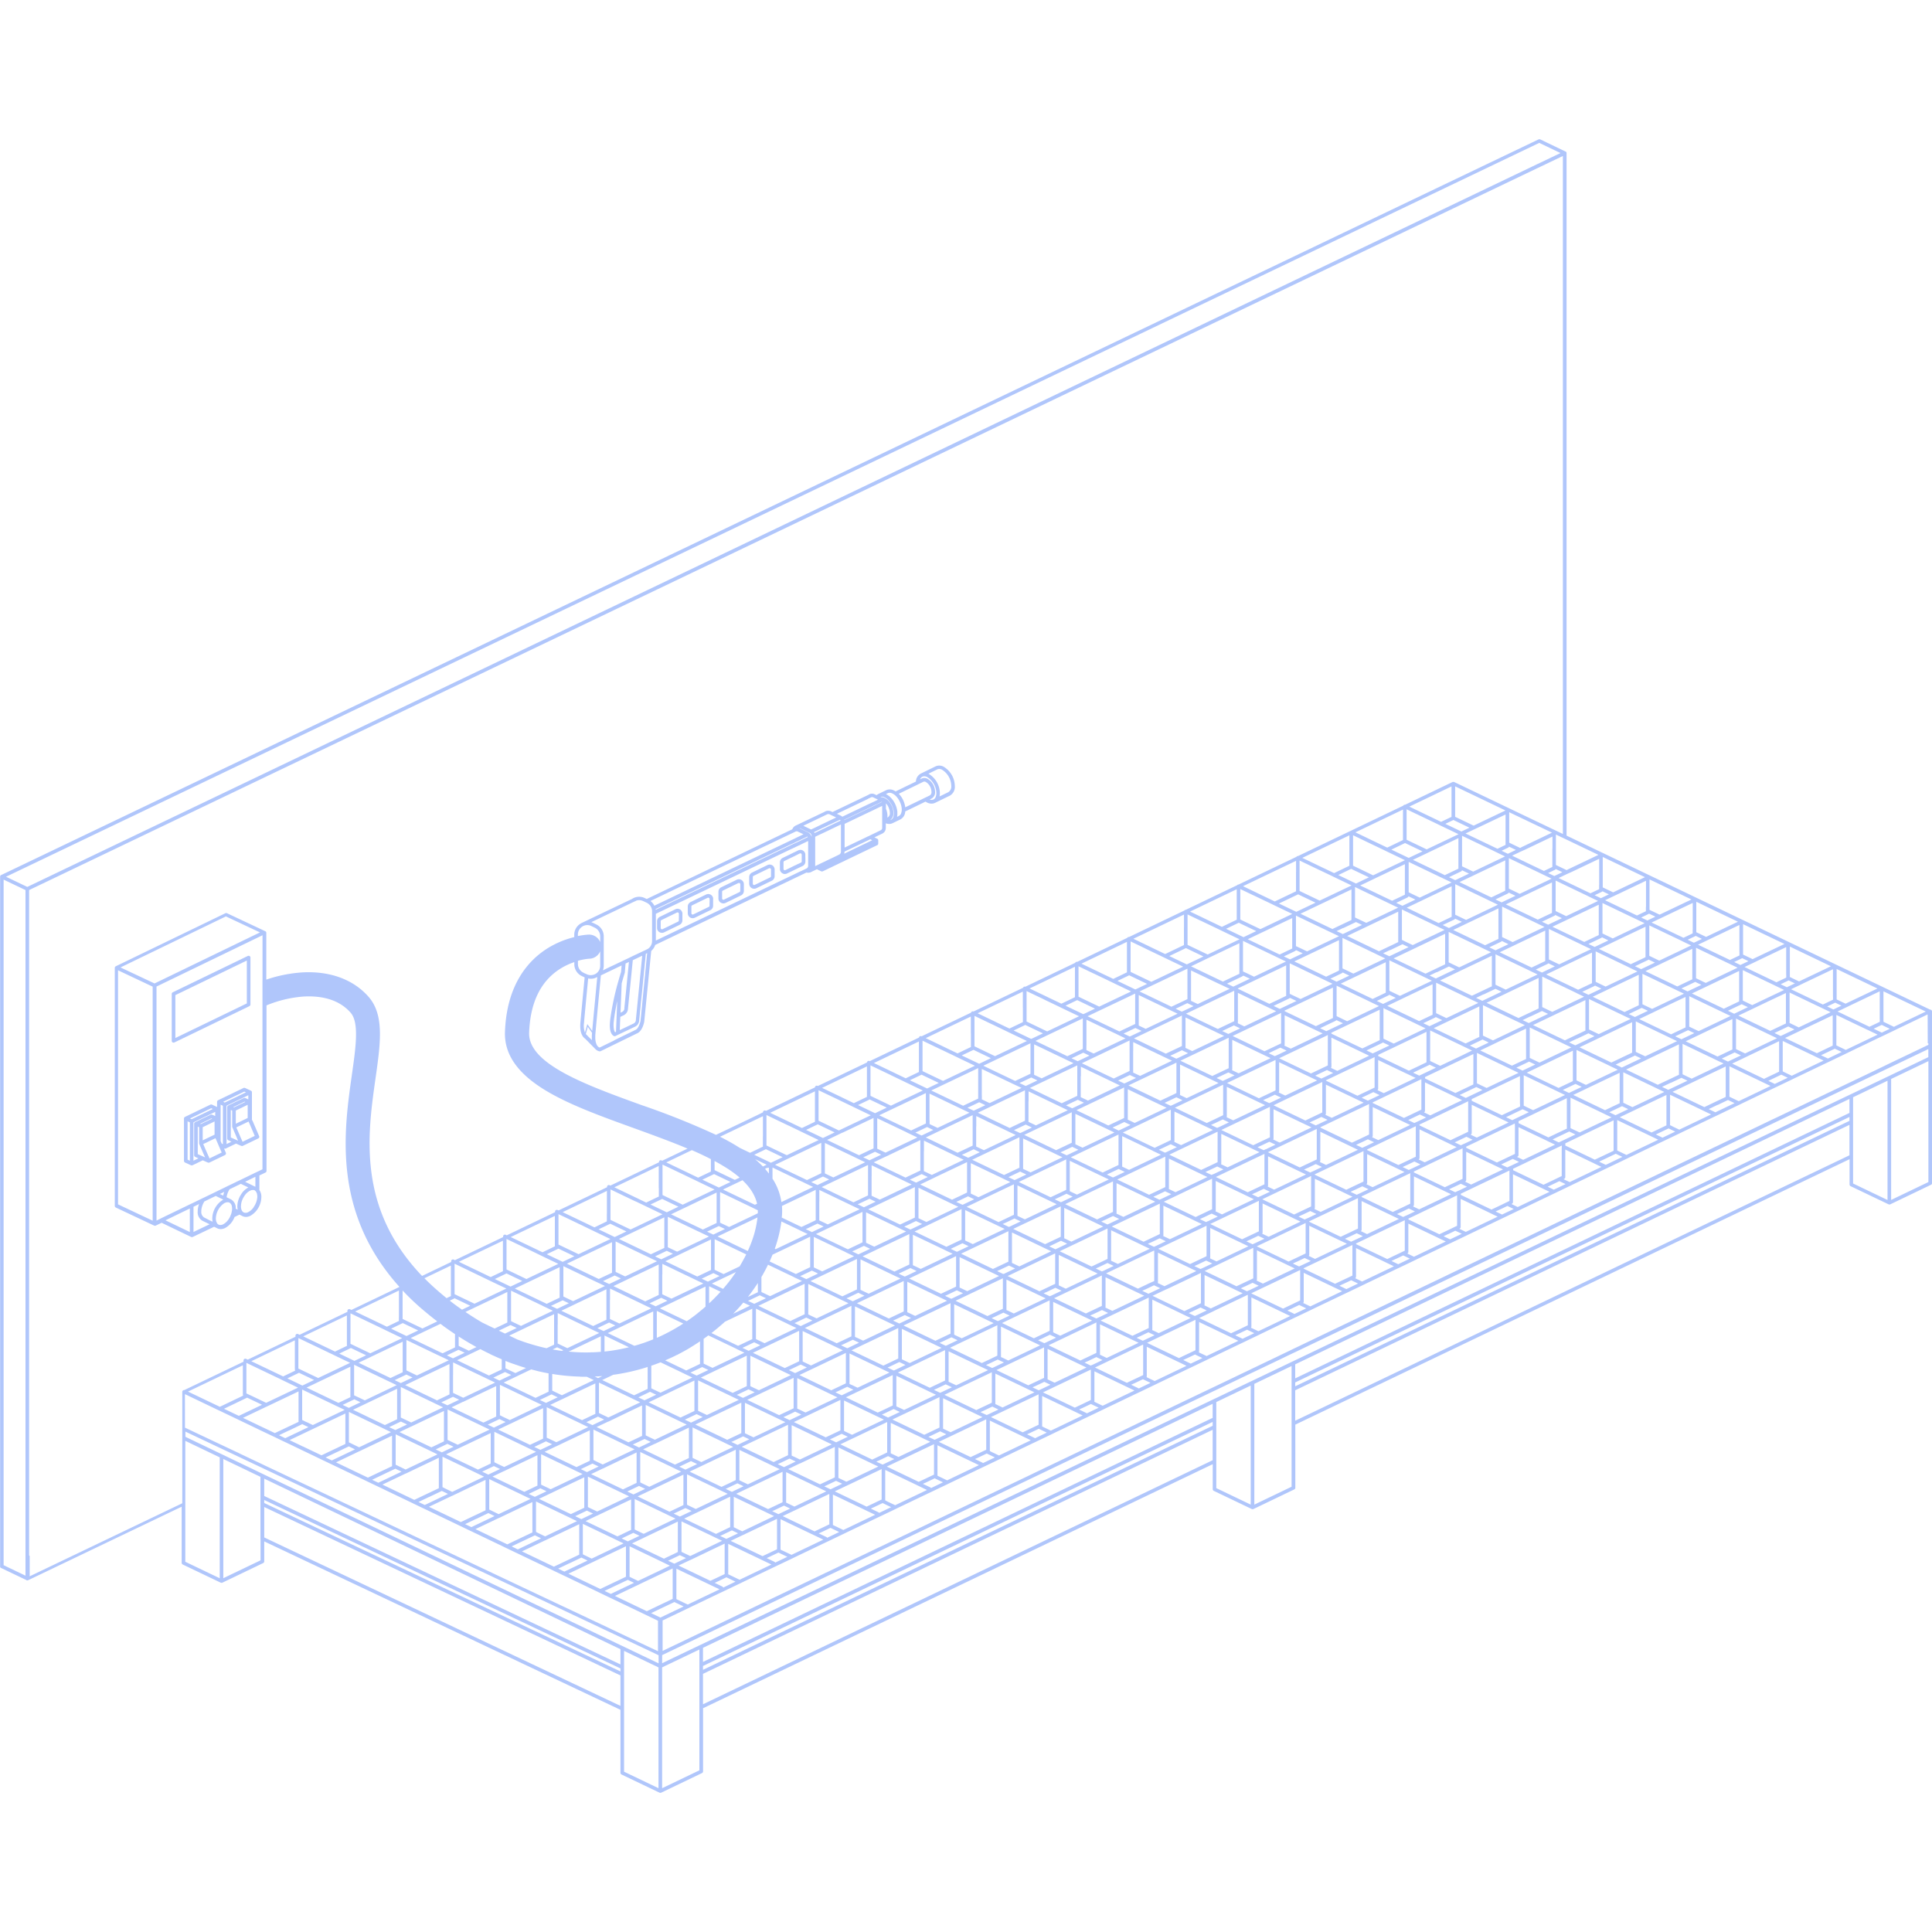 <?xml version="1.0" encoding="UTF-8"?>
<svg xmlns="http://www.w3.org/2000/svg" id="Laag_1" data-name="Laag 1" viewBox="0 0 363.04 363.04">
  <defs>
    <clipPath id="clippath">
      <path style="stroke-width:0;fill:none" d="M0 26.13h363.04v310.78H0z"></path>
    </clipPath>
    <style>.cls-3{stroke-width:0;fill:#b0c6fb}</style>
  </defs>
  <g style="clip-path:url(#clippath)">
    <path class="cls-3" d="M363.04 196.58V190.06a.336.336 0 0 0-.35-.34l-68.32-32.7V28.76s0-.06-.01-.09c0 0 0-.02-.01-.03 0-.02-.01-.04-.02-.05 0-.01-.01-.02-.02-.03-.01-.01-.02-.03-.04-.04 0 0-.02-.02-.03-.02 0 0-.02-.01-.02-.02h-.04l-4.78-2.3h-.02c-.01 0-.02 0-.04-.01h-.16s-.05.01-.08.03L.2 164.44H.18l-.02.02s-.02.01-.03.02h.01s-.02.02-.03.02c0 0-.01.02-.02.02v.02H.08l-.02.02c0 .02-.02.04-.02.05 0 0 0 .02-.01.03 0 .03-.01.06-.01.09v129.69c.02.09.07.16.15.21.03.02.07.03.11.04l4.64 2.22.03.03c.1.06.22.07.33.02l28.86-13.82v10.55c0 .13.07.25.19.31l7.15 3.42s.02 0 .04.01h.03s.06.02.08.02c.03 0 .06 0 .08-.01h.03s.02-.02.04-.02l7.68-3.69c.12-.06.19-.18.19-.31v-3.76l66.94 31.65v11.84c0 .13.07.25.19.31l7.15 3.42s.02 0 .04.01h.03s.06.02.09.02.06 0 .08-.01h.03s.02-.02.04-.02l7.68-3.69c.12-.06.19-.18.19-.31v-11.87l95.77-45.86v4.7c0 .13.08.25.19.31l7.15 3.42s.02 0 .04.01h.02s.06.02.09.02.06 0 .09-.01h.03s.02-.02.04-.02l7.68-3.69c.12-.06.19-.18.19-.31V267.7l104.15-49.88v4.76c0 .13.08.25.19.31l7.15 3.42s.02 0 .04.01h.03s.06.02.08.02c.03 0 .06 0 .09-.01h.02s.02-.02.04-.02l7.68-3.69c.12-.06.19-.18.19-.31v-25.75m-.7 25.56-7 3.36v-22.73l7-3.35v22.72Zm-7.68 3.37-6.47-3.1v-16.21l6.47-3.1v22.41ZM242.7 268.05v11.32l-7 3.36V260.04l7-3.35v11.36Zm-7.68 14.68-6.47-3.1v-16.17l6.47-3.1V282.73Zm-103.6 38.6v11.33l-7 3.36v-22.71l7-3.35V321.33Zm-82.46-32v3.87l-7 3.36v-22.4l.27.13.39.19 3.99 1.91.39.19.39.19 1.55.74v11.82Zm-7.67 7.24-6.47-3.1v-22.72l6.47 3.1v22.72ZM.75 294.15l-.07-.03V165.29l1.07.51 3.04 1.45v128.83l-3.64-1.74-.39-.19ZM289.58 27.01l3.65 1.75-1.53.73-2.13 1.02-.34.16-.34.16-9.48 4.54L5.13 166.66l-4-1.91 288.11-137.9.34.16Zm0 3.87 4.44-2.13-4.44 2.13ZM5.47 292.27V167.25L288.9 31.59l.34-.16.34-.16 4.1-1.96v127.4l-4.1-1.96-.34-.16-.34-.16-15.66-7.49h-.02c-.01 0-.03-.01-.04-.01h-.16c-.01 0-.03 0-.04.01h-.02l-8.93 4.28c-.08-.01-.16 0-.23.05-.05.03-.08.07-.11.12l-19.78 9.47c-.07 0-.14.01-.21.05-.04.03-.07.06-.1.1l-10.86 5.2c-.11 0-.21.04-.27.13l-9.67 4.63c-.09 0-.18.04-.24.12l-10.4 4.98a.336.336 0 0 0-.35.17l-9.39 4.5a.333.333 0 0 0-.39.19l-9.35 4.48a.337.337 0 0 0-.43.2l-9.32 4.46a.34.34 0 0 0-.45.17c0 .02-.01.04-.02.05l-9.28 4.44h-.02a.324.324 0 0 0-.45.15l-.03.09-9.25 4.43-.04-.02a.336.336 0 0 0-.45.16c-.02.04-.03.07-.03.11l-9.23 4.42-.06-.03a.336.336 0 0 0-.48.29l-9.2 4.41-.09-.04c-.17-.08-.37 0-.45.16-.02.05-.03.1-.03.15s-8.83 4.24-8.83 4.24c-4.53-2.09-9.17-3.95-13.89-5.56-10.54-3.81-21.43-7.76-21.22-13.64.2-5.6 2.13-9.62 5.75-11.95.86-.55 1.78-.99 2.74-1.31v.4c0 .94.54 1.8 1.39 2.21l.55.26c-.27 2.81-.65 6.85-.8 8.53-.16 1.88.42 2.67.9 2.99l1.87 1.9.06.06c.21.22.49.37.79.42h.03c.05 0 .1-.01.15-.03 0 0 6.11-2.99 6.92-3.38.94-.45 1.25-1.99 1.28-2.17v-.03l1.31-13.26c.35-.3.61-.69.74-1.12l28.43-13.61c.33.08.69.03.98-.15l.98-.47.81.39c.09.04.2.04.29 0h.01l5.26-2.53 4.96-2.38h.01c.12-.06.2-.19.19-.32v-.6s-.02-.06-.02-.09v-.02c0-.02-.02-.04-.03-.06 0 0-.01-.02-.02-.03a.078.078 0 0 0-.04-.04s-.02-.02-.03-.02c0 0-.02-.02-.03-.02h-.02s0-.01-.01-.02l-.52-.25 1.56-.75s.03-.02.04-.03c.34-.21.54-.58.54-.98v-.88c.2.07.41.11.63.12.22 0 .44-.05.63-.14l1.49-.72c.54-.3.89-.87.9-1.49l3.81-1.85c.09.06.19.12.29.17.27.14.56.21.86.21.22 0 .44-.05.63-.14l2.81-1.37c.63-.37.99-1.08.92-1.81a4.292 4.292 0 0 0-2.11-3.62c-.46-.25-1.01-.28-1.49-.07l-2.81 1.37c-.54.3-.89.87-.9 1.49l-3.81 1.85c-.09-.06-.19-.11-.29-.16-.46-.25-1.01-.28-1.49-.07l-1.49.73c-.11.06-.22.13-.31.21l-.36-.17c-.36-.17-.78-.15-1.12.07-.01 0-.02.02-.04.03l-6.77 3.24-.23-.11c-.41-.2-.89-.17-1.28.07-.01.01-.03.02-.04.03l-5.31 2.53-.04.02h-.01s-.07.04-.11.06c-.24.15-.43.38-.53.64l-27.35 13.1-.38-.18a2.43 2.43 0 0 0-2.35.14l-.04.03-9.45 4.51-.04.02-.01.01c-.07.04-.14.07-.21.12-.71.45-1.15 1.23-1.14 2.07v.44c-1.76.43-3.44 1.13-4.98 2.08-3.49 2.17-7.72 6.66-8.04 15.74-.15 4.29 2.47 7.96 8 11.21 4.43 2.6 10.15 4.67 16.21 6.86 3.44 1.25 6.92 2.51 10.1 3.85l-4.76 2.28-.13-.06c-.17-.08-.37 0-.45.16-.02.05-.03.1-.03.15v.05l-9.13 4.37-.15-.07c-.17-.08-.37 0-.45.16-.02.05-.03.1-.03.15v.07l-9.11 4.36-.18-.08c-.17-.08-.37 0-.45.16-.02.05-.03.1-.03.15v.1l-9.08 4.35-.2-.1c-.17-.08-.37 0-.45.16-.02.05-.03.1-.03.15v.12l-9.06 4.34-.22-.11c-.17-.08-.37 0-.45.16-.02.05-.03.1-.03.15v.14l-5.47 2.62c-12.2-12.76-10.24-26.6-8.75-37.09.95-6.67 1.69-11.94-1.3-15.36-2.86-3.27-7.32-4.9-12.55-4.58-2.27.16-4.52.61-6.67 1.35v-8.79c0-.12-.06-.23-.16-.29-.03-.02-.06-.03-.09-.04l-7.14-3.36a.365.365 0 0 0-.29 0l-20.6 9.97h-.01l-.02.02s-.02.01-.02.02c-.01 0-.02.02-.03.02l-.04.04s-.01.02-.02.03l-.03.06s0 .02-.01.02c0 .03-.01.06-.01.09v44.73c0 .13.08.25.2.31l7.19 3.39h.02s.08.03.13.03c.03 0 .06 0 .09-.01h.03s.02-.02.04-.02l1.1-.53 5.56 2.67s.02 0 .04.01H36c.05.02.11.02.16 0 .02 0 .05-.01.07-.02l4-1.91.62.3c.19.09.41.14.62.14.29 0 .58-.08.84-.21.82-.46 1.44-1.19 1.77-2.07l.92-.44.59.29c.19.09.4.14.62.14.29 0 .58-.08.84-.21a4.14 4.14 0 0 0 2.06-3.53c.02-.46-.11-.92-.37-1.31v-2.74l1.15-.55c.12-.06.19-.18.19-.31v-31.1a22.49 22.49 0 0 1 6.95-1.66c2.69-.16 6.41.23 8.86 3.04 1.62 1.86.98 6.44.22 11.74-1.5 10.59-3.65 25.76 8.94 39.77v.02l-9.02 4.32-.27-.13c-.17-.08-.37 0-.45.16-.02.05-.03.1-.03.15v.18l-8.99 4.31-.29-.14c-.17-.08-.37 0-.45.16-.02.05-.03.1-.03.15v.2l-8.97 4.3-.31-.15c-.17-.08-.37 0-.45.16-.02.05-.03.1-.03.15v.23l-11.13 5.33c-.08 0-.15 0-.22.05-.1.06-.16.17-.16.29v20.93L5.58 296.2v-3.82Zm312.37-123.25-5.77 2.75-.22.1-1.89-.9v-5.72l7.88 3.77Zm8.74 4.18-5.78 2.75-.21.1-1.84-.88v-5.72l7.83 3.75ZM116.59 312.76l-66.94-31.65v-3.26l66.94 32.05v2.86Zm0 1.32-66.94-31.65v-.57l66.94 31.65v.57Zm-66.94-36.99-.34-.16-.34-.16-.77-.37-.39-.19-.39-.19-3.99-1.91-.39-.19-.39-.19-.66-.32-.34-.16-.34-.16-6.47-3.1v-.98l6.47 3.06.34.16.34.16 1.74.82.4.19.4.19 4.02 1.9.4.19.05.02.34.16.33.16 66.94 31.63.34.16.34.16 4.68 2.21 1.79.86v1.52l-6.47-3.1-.34-.16-.34-.16-66.95-32.04Zm-3.33-20.99.12.06 5.6 2.68.38.18h.01l.38.19.38.19 2.81 1.35-5.99 2.85-2.8-1.34-.28-.13-.12-.05-.27-.13-.12-.06-.12-.06v-5.72Zm9.77-4.66.1.05 5.43 2.6.39.19.16.07.23.11.16.08.39.19 2.84 1.36-6 2.85-2.83-1.35-.39-.19-.06-.03-.34-.16-.05-.02-.05-.02v-5.72Zm9.77-4.66.07.04 5.26 2.52.39.19.33.16.06.03.33.16.39.19 2.88 1.38-5.99 2.85-2.86-1.37-.39-.19-.23-.11-.17-.08-.07-.04v-5.72Zm19.55-9.31h.03l4.92 2.37.39.19.39.19.28.13.39.19.39.19 2.95 1.4-5.99 2.85-2.93-1.4-.39-.19-.39-.19h-.03v-5.74Zm9.77-4.66 4.74 2.27.39.19.39.19.45.22.39.19.39.19 2.98 1.43-5.99 2.85-2.96-1.42-.39-.19-.39-.19v-5.72Zm196.52-73.34v3.44l-.07.03-1.51.72-3.2-1.53-.39-.19-.39-.19-2-.96 1.51-.72.22-.1.18-.08.22-.1.18-.08.22-.1 5.05-2.41v2.28Zm-37.45-2.52 1.61.77.39.19.39.19 3.24 1.55.39.19.39.19 3.25 1.56.1.04-1.93.92-4.06 1.93-3.33-1.6-.39-.19-.05-.03v-5.72Zm44.21 11.47.39.19 1.17.56.27.13-3.01 1.43-2.98 1.42-1.43-.69-.39-.19-.16-.08v-5.72l5.76 2.76.39.19Zm2.65-.94 1.22.58-1.51.72-1.17-.56 1.33-.63c.05-.03.1-.06.13-.11m6.1 5.12.39.19 1.17.56.27.13-2.96 1.41-3.03 1.45-1.43-.69-.39-.19-.11-.05v-5.72l5.7 2.73.4.19Zm2.66-.92 1.2.57-1.51.72-1.17-.56 1.38-.66s.07-.04.1-.07m6.08 5.1.39.19 1.17.56.27.13-2.9 1.38-3.09 1.47-1.43-.69-.39-.19-.05-.02v-5.72l5.65 2.7.39.19Zm2.68-.92 1.18.57-1.51.72-1.17-.56 1.43-.68s.04-.03.06-.04m6.06 5.09.39.19 1.17.56.27.13-2.85 1.36-3.14 1.5-1.43-.69-.39-.19v-5.72l5.6 2.68.39.19Zm2.7-.91 1.17.56-1.51.72-1.17-.56 1.49-.71s.01 0 .02-.01m6.04 5.09.39.19 1.17.56.27.13-2.8 1.33-3.19 1.52-1.43-.69-.34-.16v-5.72l5.54 2.65.4.19Zm3.86-.35-1.51.72-1.17-.56 1.51-.72 1.17.56Zm4.88 4.53.39.19 1.17.56.27.13-2.74 1.31-3.25 1.55-1.43-.69-.29-.14v-5.72l5.49 2.63.4.19Zm3.86-.35-1.51.72-1.17-.56 1.51-.72 1.17.56Zm4.88 4.53.39.19 1.53.73-4.61 2.21-.67.32-.7.34-1.54-.74-.23-.11v-5.72l5.43 2.6.39.19Zm4.21-.18-1.51.72-1.52-.73 1.51-.72 1.52.73Zm-11.64 5.58-1.28-.61 2.59-1.23 1.28.61-2.58 1.24Zm-9.97 4.78-1.21-.58 2.43-1.16 1.21.58-2.43 1.16Zm-11.15 5.34-1.27-.61 1.61-.77s.08-.01.12-.03l1.9-.91 1.23.59-3.6 1.72Zm-9.94 4.76-1.26-.6 2.39-1.14 1.25.6-2.39 1.14Zm-10.67 5.11-1.25-.6 3.13-1.49 1.24.59-3.12 1.5Zm-9.75 4.67-1.17-.56 2.2-1.05 1.16.55-2.2 1.05Zm-9.75 4.66-1.2-.57.85-.4s.05-.01.07-.02l1.3-.62 1.18.57-2.2 1.05Zm-9.75 4.67-1.23-.59.8-.38s.05-.01.07-.02l1.34-.64 1.22.58-2.2 1.05Zm-9.75 4.67-1.27-.61.75-.36s.05-.01.07-.02l1.39-.66 1.25.6-2.2 1.05Zm-9.75 4.67-1.3-.62.7-.34s.05-.01.07-.02l1.44-.68 1.29.62-2.2 1.05Zm-9.75 4.67h-.01l-1.32-.64.66-.31s.05-.01.07-.02l1.49-.71 1.32.63-2.2 1.05Zm-7.73 3.7-1.59.76-.39.19-.04.02s-.02-.01-.03-.02l-1.34-.64.03-.02.4-.19.18-.09s.05-.01.07-.02l1.35-.64.18-.09 1.36.65-.18.09Zm-11.77 5.64s-.03-.02-.05-.03l-1.35-.65.56-.27s.05-.01.07-.02l1.58-.75 1.39.67-2.21 1.06Zm-9.76 4.67s-.04-.03-.07-.05l-1.36-.65.51-.24s.05-.01.07-.02l1.63-.78 1.43.68-2.21 1.06Zm-9.75 4.67s-.05-.04-.09-.06l-1.37-.66.47-.22s.05-.01.07-.02l1.68-.8 1.46.7-2.22 1.06Zm-9.76 4.68s-.06-.06-.1-.08l-1.38-.66.42-.2s.05-.01.07-.02l1.72-.82 1.5.72-2.23 1.07Zm-9.76 4.67s-.07-.07-.11-.09l-1.39-.67.37-.18s.05-.01.07-.02l1.77-.84 1.53.73-2.24 1.07Zm-9.76 4.68s-.08-.08-.12-.11l-1.41-.67.32-.15s.05-.01.07-.02l1.82-.87 1.57.75-2.25 1.08Zm-9.76 4.67a.276.276 0 0 0-.14-.12l-1.42-.68.28-.13s.05-.01.07-.02l1.87-.89 1.6.77-2.26 1.08Zm-9.76 4.68a.294.294 0 0 0-.15-.14l-1.43-.68.23-.11s.05-.01.07-.02l1.91-.91 1.63.78-2.27 1.09Zm-9.76 4.67a.354.354 0 0 0-.16-.16l-1.44-.69.18-.09s.05-.01.07-.02l1.96-.93 1.67.8-2.29 1.09Zm-9.77 4.68a.353.353 0 0 0-.16-.18l-1.45-.7.13-.06s.05-.01.07-.02l2.01-.96 1.7.82-2.3 1.11Zm-11.8 5.65-1.75-.84 2.28-1.09s.02 0 .03-.01l2.06-.98 1.74.83-4.35 2.08Zm-10.49-5.02 2.23-1.06s.02 0 .03-.01l2.11-1 1.16.56-4.36 2.08-1.17-.56Zm-8.73-4.18 2.18-1.04h.03l2.16-1.04 1.16.56-4.36 2.08-1.17-.56Zm-8.74-4.18 2.12-1.01s.02 0 .03-.01l2.22-1.06 1.16.56-4.37 2.09-1.16-.57Zm-8.74-4.18 2.07-.99h.03l2.27-1.09 1.16.56-4.36 2.08-1.17-.56Zm-8.75-4.17 2.02-.96h.03l2.32-1.11 1.16.56-4.36 2.08-1.17-.56Zm-21.7-10.4-.39-.19-2.15-1.03 4.36-2.08.4-.19.4-.19 3.08-1.47.34-.16 1.91-.91v5.72l-.13.06-1.44.69-.34.16-.34.16-2.24 1.07-3.05-1.46-.39-.19Zm-4.51-2.15 1.85-.88h.03l2.48-1.19.1.05 1.06.51-4.36 2.08-1.05-.5-.12-.06Zm-6-7.05 2.8 1.34-4.36 2.08-2.79-1.33 4.35-2.09Zm3.59 1.72.4-.19.4-.19 3.02-1.44.34-.16 1.91-.91v5.72l-.08.04-1.5.71-.34.16-.34.16-2.19 1.04-2.01-.96-.34-.16-.53-.25-.39-.19-2.72-1.3 4.36-2.08Zm6.16-6.39 2.83 1.35-2.2 1.05-2.82-1.35 2.19-1.05Zm9.75-4.66 2.86 1.37-2.2 1.05-2.85-1.37 2.19-1.05Zm68.33-34.49v-.65l.26.14.36.2c.33.18.65.37.96.56.12.07.23.14.35.21.11.07.23.14.34.21.86.54 1.68 1.14 2.45 1.8l-.91.43-3.1-1.49-.39-.19-.31-.15v-1.09Zm143.25-63.2.17-.08.22-.1 5-2.38v5.72h-.01l-1.51.72-.04-.02-5.96-2.85 1.51-.72.22-.1.17-.08.22-.11Zm8.62 6.9 3.2 1.53.39.19.39.19 1.17.56.27.13-3.07 1.46-2.93 1.39-1.43-.69-.39-.19-.21-.1v-5.72l1.82.87.39.19.39.19ZM66.52 256.43l.07.04 5.99 2.87.06.03.34.16.06.03.34.16.06.03 1.1.53-5.99 2.86-1.09-.52-.07-.03-.32-.15-.07-.03-.32-.15-.07-.03-.07-.04v-5.72Zm75.39-38.6 2.15 1.03-.7.34c-.46-.48-.94-.93-1.45-1.36m16.37-4.98.15-.07 3.55-1.69.34-.16 1.83-.87v5.72l-.12.06-.16.07-.24.11-.16.07-.81.39-.34.16-.34.16-.1.05-.4.19-.06.03-.23-.11-5.77-2.76.06-.03.4-.19 1.59-.76.15-.07.24-.12.15-.07.24-.12Zm186.1-22.1v5.72l-.39.19-2.4 1.15-.18.09-.15-.07-5.84-2.79 2.59-1.23.39-.19.39-.19 2.46-1.17.34-.16.34-.16 2.45-1.17Zm-12.9 11.97-5.99-2.87 2.43-1.16.39-.19.39-.19 3.67-1.75.34-.16.34-.16 1.26-.6v5.72l-.39.19-1.2.57-.34.16-.89.43Zm-11.21 5.31-5.99-2.87 3.61-1.72.4-.19.39-.19 3.63-1.73.34-.16 1.63-.78v5.72l-.39.19-.89.42-.34.16-.34.16-2.05.98Zm-9.92 4.77-5.99-2.87 2.39-1.14.4-.19.39-.19 4.74-2.26.34-.16.34-.16.18-.09v5.72l-.4.19-.12.06-.34.16-1.93.92Zm-10.66 5.11-5.55-2.66v-.42l2.68-1.28.4-.19.39-.19 3.53-1.68.34-.16.34-.16 1.39-.66v5.72l-.39.19-1.33.63-.34.16-1.46.69Zm-6.23-2.23v5.3l-.44.21-.39.19-.39.19-.67.32-.34.16-1.19.57-5.71-2.74v-.27l1.93-.92.39-.19.39-.19 4.19-2 .34-.16.34-.16 1.12-.53.4-.19.05-.02v.42Zm-9.83 9.98-.39.19-.39.19-.39.19-.3.15-.34.16-.34.16-1.22.58-5.76-2.76v-.22l1.98-.94.39-.19.39-.19 4.22-2.01.34-.16 1.43-.68.39-.19v5.72Zm-9.83 4.67-.35.16-.39.19-.39.19-.35.17-.34.16-.34.16-1.17.56-5.81-2.78v-.17l2.02-.96.39-.19.39-.19 4.17-1.99.34-.16 1.48-.71.35-.17v5.72Zm-9.84 4.68-.3.14-.39.19-.39.19-.4.19-.34.16-.34.16-1.12.54-5.86-2.8v-.13l2.07-.99.39-.19.39-.19 4.13-1.97.34-.16 1.53-.73.3-.14v5.72Zm-9.83 4.67-.25.12-.4.19-.4.19-.45.21-.34.16-.34.16-1.08.51-5.9-2.83v-.09l2.12-1.01.4-.19.4-.19 4.07-1.94.34-.16 1.58-.75.25-.12v5.72Zm-9.83 4.68-.2.1-.4.19-.4.19-.49.24-.34.16-.34.16-1.03.49-5.95-2.85v-.04l2.16-1.03.4-.19.4-.19 4.03-1.92.34-.16 1.62-.77.21-.1v5.72Zm-9.83 4.67-.16.07-.18.09-.21.1-.18.09-.21.1-.18.09-.36.17-.34.16-.34.16-.55.26-.39.19-.04.02-5.99-2.87.04-.02.4-.19 1.59-.76.18-.09.21-.1.18-.09.21-.1.18-.09 3.98-1.9.34-.16 1.67-.8.16-.07v5.72Zm-9.83 4.68-.11.05-.4.19-.4.19-.59.28-.34.16-.34.16-.93.45-5.99-2.87 2.2-1.05.4-.19.4-.19 3.93-1.87.34-.16 1.72-.82.11-.05v5.72Zm-9.83-.99v5.66l-.06.03-.4.19-.4.19-.64.3-.34.16-.34.16-.89.42-5.99-2.87 2.2-1.05.39-.19.4-.19 3.88-1.85.34-.16 1.76-.84.06-.03v.06Zm-9.83 4.63v5.71h-.01l-.4.2-.4.19-.68.33-.34.16-.34.16-.84.4-5.99-2.87 2.2-1.05.4-.19.4-.19 3.84-1.83.34-.16 1.81-.86h.02Zm-12.79 11.79-5.99-2.87 2.2-1.05.4-.19.4-.19 3.79-1.81.34-.16 1.83-.87v5.72l-.36.17-.4.19-.73.35-.34.16-.34.16-.8.38Zm-9.79 4.66-5.99-2.87 2.2-1.05.4-.19.4-.19 3.74-1.78.34-.16 1.83-.87v5.72l-.32.15-.4.19-.78.37-.34.16-.34.16-.74.35Zm-64.04 22.5-.06-.03v-5.72l5.65 2.71.39.19.39.19 1.16.56-5.99 2.86-1.16-.56-.39-.19Zm-8.73-4.19-.11-.05v-5.72l5.71 2.73.39.19.39.19 1.16.56-5.99 2.86-1.16-.56-.39-.19Zm-8.74-4.18-.17-.08v-5.72l5.76 2.76.39.19.39.19 1.16.56-5.99 2.86-1.16-.56-.39-.19Zm-8.74-4.18-.22-.1v-5.72l5.82 2.78.39.19.39.19 1.16.56-5.99 2.86-1.16-.56-.39-.19Zm-8.73-4.18-.27-.13v-5.72l5.87 2.81.39.19.39.19 1.16.56-5.99 2.86-1.16-.56-.39-.19Zm-8.74-4.18-.33-.16v-5.72l5.92 2.83.39.19.39.19 1.16.56-5.99 2.85-1.16-.56-.39-.19Zm-8.74-4.19-.38-.18v-5.72l2.11 1.01.39.19.39.19 3.08 1.47.39.19.39.19 1.16.56-5.99 2.85-1.16-.56-.39-.19Zm-8.34-3.98-.29-.14-.1-.05-.29-.14-.1-.05-.04-.02v-5.72l.04.02 5.99 2.87.09.04.3.15.09.04.31.15.09.04 1.08.51-5.99 2.85-1.06-.51-.1-.05Zm18.75-15.41v-.02h.03l5.99 2.88h.03l.37.19h.03l.37.19h.03l1.13.55-5.99 2.85-1.12-.54-.04-.02-.35-.17-.04-.02-.35-.17-.04-.02h-.03v-5.71Zm25.58-6.45.36.17.04.02.36.17.04.02 1.16.55-5.99 2.85-1.16-.55h-.02l-.37-.19h-.02l-.3-.16v-5.72l5.89 2.82.03.02Zm152.7-78.68.17.08 5.64 2.7.35.17.05.02.35.17.04.02.35.17 1.14.54-5.99 2.85-1.14-.54-.34-.16-.06-.03-.34-.16-.06-.03-.17-.08v-5.72Zm20.1-9.64 5.83 2.79.03.02.36.17.03.02.36.17.03.02 1.17.56.27.13-3.12 1.49-2.87 1.37-1.43-.69h-.02l-.37-.19h-.02l-.25-.13v-5.72Zm8.11 6.28v4.06h-.02l-2.59 1.24-.19-.09-.34-.16-2.91-1.4-.39-.19-.39-.19-1.76-.84 2.59-1.23.39-.19.4-.19 2.08-.99.34-.16.34-.16 2.46-1.17v1.66Zm8.79 2.49v5.72l-.08.04-2.59 1.23-.14-.07-.34-.16-5.52-2.64 2.59-1.23.39-.19.4-.19 2.14-1.02.34-.16.34-.16 2.46-1.17ZM64.47 264.03l-.08-.04 2.2-1.05.07.04 1.08.52-2.2 1.05-1.08-.52Zm41.37-26.12 5.81 2.78.07.03.33.16.07.03.33.16.07.03 1.16.55-5.99 2.85-1.16-.55-.05-.03-.34-.16-.05-.03-.23-.11v-5.72Zm15.66-1.84.3.14.1.05.3.14.1.05 1.16.55-5.99 2.85-1.16-.55-.09-.04-.31-.15-.08-.04-.15-.07v-5.72l5.72 2.74.1.05Zm9.79-4.65.26.13.13.06.26.13.13.06 1.16.55-5.99 2.85-1.16-.55-.12-.06-.28-.13-.12-.06-.07-.03v-5.72l5.65 2.71.13.06Zm4.04-7.4 5.57 2.67.16.08.23.11.16.08.23.11.16.08.56.27v.57l-5.39 2.57-1.16-.55-.15-.07-.25-.12-.14-.07v-5.72Zm15.52-1.91.2.1.19.09.2.1.19.09 1.16.55-5.96 2.84c-.05-.34-.12-.68-.2-1.01-.01-.05-.02-.1-.04-.16s-.03-.12-.05-.18-.03-.1-.04-.15-.04-.12-.05-.18-.03-.1-.05-.15c-.3-.91-.72-1.77-1.24-2.57v-2.09l5.49 2.63.2.08Zm19.57-9.3.14.07.26.12.14.07.26.12 1.16.55-5.99 2.85-1.16-.55-.24-.12-.15-.07v-5.72l5.34 2.55.25.12Zm4.24-2.28v-5.03l5.26 2.52.29.14.11.05.29.14.11.05.29.14 1.16.55-5.99 2.85-1.16-.55-.27-.13-.07-.03v-.69Zm9.83-4.7v-4.96l5.18 2.48.32.15.08.04.32.15.08.04.32.15 1.16.55-5.99 2.85-1.16-.55-.3-.14v-.76Zm9.83-4.71v-4.88l5.1 2.44.35.17.05.02.35.17.04.02.35.17 1.16.55-5.99 2.85-1.16-.55-.25-.12v-.84Zm9.83-4.7v-4.81l5.02 2.4.38.18h.01l.38.19h.01l.38.19 1.16.55-5.99 2.85-1.16-.55-.2-.1v-.9Zm9.83-4.71v-4.73l4.94 2.37.39.19h.02l.38.19h.02l.39.2 1.16.55-5.99 2.85-1.16-.55-.16-.08s.01-.05.01-.07v-.91Zm9.83-4.32v-5.03l4.87 2.33.32.15.07.03.32.15.07.03.32.15 1.17.56.11.05-1.36.65-4.63 2.21-1.28-.61s.02-.07.02-.11v-.57Zm19.49-8.65s.08-.05.11-.09l.18-.09 1.21.58-2.39 1.14-1.17-.56 2.06-.98Zm46.93-4.56-1.77.84-4.22 2.01-1.26-.6-.39-.19-.33-.16v-5.72l5.93 2.84.39.19.39.19 1.17.56.09.04Zm7.08 3.38.39.19 1.17.56.1.04-1.72.82-4.27 2.04-1.26-.6-.39-.19-.28-.13v-5.73l5.87 2.81.39.19Zm8.73 4.19.39.19 1.17.56.1.04-1.66.79-4.33 2.06-1.26-.6-.39-.19-.22-.11v-5.72l5.82 2.79.39.19Zm8.74 4.18.39.19 1.17.56.1.04-1.61.77-4.38 2.09-1.26-.6-.39-.19-.17-.08v-5.72l5.77 2.76.39.18Zm8.74 4.18.39.19 1.17.56.1.05-1.56.74-4.43 2.11-1.26-.6-.39-.19-.12-.06v-5.72l5.71 2.74.39.18Zm8.73 4.18.39.19 1.17.56.1.05-1.5.72-4.49 2.14-1.26-.6-.39-.19-.06-.03v-5.73l5.66 2.71.39.19Zm-46.02 23.66-1.17-.56.09-.04c.12-.06.19-.18.19-.31v-5.24l4.81 2.3.39.19.39.19 1.17.56.11.05-.99.47-5.01 2.39Zm-59.67 28.38-1.59.76-.07.03s-.04.01-.06.02l-.27.13-.04.02-1.16-.55.04-.02.4-.19.12-.06s.05-.01.07-.02l1.41-.67.18-.09 1.16.55-.18.09Zm-31.22 14.84-.16.08-1.16-.55.41-.2s.05-.01.07-.02l1.73-.82 1.16.55-1.99.95s-.04.01-.06.02m-9.83 4.67-.11.05-1.16-.55.37-.17s.05-.01.07-.02l1.78-.85 1.16.55-2.04.97s-.04.01-.06.02m-9.78 4.65s-.04.01-.06.02l-.07.03-1.16-.55.32-.15s.05-.01.07-.02l1.82-.87 1.16.55-2.08.99Zm-9.83 4.68s-.04.01-.06.02h-.02l-1.16-.54.27-.13s.05-.01.07-.02l1.87-.89 1.16.55-2.13 1.02Zm-9.83 4.67h-.03l-1.16-.55.22-.11s.05-.01.07-.02l1.92-.91 1.16.55-2.18 1.04Zm-1.08-59.9v-5.18l5.42 2.59.22.11.17.08.22.11.17.08.22.11 1.16.55-5.99 2.85-1.16-.55-.21-.1-.18-.09-.04-.02v-.54Zm118.46-53.8 1.75.84.39.19.39.19 3.44 1.65.39.19.39.19 1.17.56.1.04-1.82.87-4.17 1.99-1.26-.6-.39-.19-.39-.18v-5.72Zm49.29 32.39-5.99-2.87 2.43-1.16.4-.19.39-.19 3.61-1.72.34-.16.34-.16 1.26-.6v5.72l-.35.16-1.25.6-.34.16-.85.4Zm-11.21 5.31-5.99-2.87 3.61-1.72.39-.19.39-.19 3.58-1.7.34-.16 1.63-.78v5.72l-.35.16-.94.45-.34.16-.34.16-1.99.94Zm-9.92 4.77-5.99-2.87 2.39-1.14.39-.19.39-.19 4.69-2.23.34-.16.34-.16.18-.09v5.72l-.35.16-.17.08-.34.16-1.88.9Zm-88.82 42.39-5.99-2.87 2.2-1.05.4-.19.4-.19 3.88-1.85.34-.16 1.77-.84.06-.03v5.72l-.06.03-.4.19-.4.19-.64.31-.34.16-.34.16-.88.42Zm-9.78 4.65-5.99-2.87 2.2-1.05.4-.19.4-.19 3.83-1.83.34-.16 1.82-.87v5.72l-.4.19-.4.19-.69.33-.34.16-.34.16-.83.4Zm-127.71 7.76v-2.78h.02l2.1 1.01.39.19.39.19 3.11 1.49.39.19.39.19 1.16.55-5.99 2.85-1.16-.55-.39-.19-.39-.19h-.02v-2.95Zm38-22.69 2.2-1.05 1.16.55-2.2 1.05-1.16-.55m9.83-4.67 2.15-1.02 1.16.55-2.2 1.05-1.17-.56s.04-.01.06-.02m9.76-4.65s.05-.01.07-.02l2.1-1 1.16.55-2.2 1.05-1.17-.56.04-.02Zm19.67-9.35s.05-.01.07-.02l2.01-.96 1.16.55-2.2 1.05-1.17-.56.13-.06Zm9.71-4.62.12-.06s.05-.01.07-.02l.21-.1 1.59-.76.16-.07 1.16.55-.16.07-1.59.76-.4.19-.06.03-1.17-.56.06-.03Zm4.73-.38.16-.07 3.6-1.72.34-.16 1.83-.87v5.72l-.18.08-.16.08-.24.11-.16.08-.76.36-.34.16-.34.16-.15.07-.39.19-.06.03-3.39-1.62-.39-.19-.39-.19-1.81-.87.06-.03.4-.19 1.59-.76.16-.07.24-.11.16-.07.24-.11Zm5.22-4.35s.05-.01.07-.02l1.91-.91 1.16.55-2.18 1.04h-.03l-1.16-.55.23-.1Zm9.83-4.68s.05-.01.07-.02l1.87-.89 1.16.55-2.13 1.01s-.04.01-.06.02h-.02l-1.16-.54.27-.13Zm9.83-4.67s.05-.01.07-.02l1.82-.87 1.16.55-2.08.99s-.04.01-.06.02l-.07.03-1.16-.55.32-.15Zm9.83-4.68s.05-.01.07-.02l1.77-.85 1.16.55-2.03.97s-.04.01-.06.02l-.12.06-1.16-.55.37-.18Zm9.83-4.67s.05-.01.07-.02l1.73-.82 1.16.55-1.99.95s-.04.01-.06.02l-.17.08-1.16-.55.42-.2Zm22.31-6.84.39.19 3.49 1.67.39.19.4.19 1.17.56.11.05-1.31.62-4.68 2.23-1.25-.6s.01-.02.01-.03c.02-.04.03-.08.03-.12v-5.55l.86.41.39.19Zm8.31.5s.08-.05.11-.08l.14-.07 1.2.57-3.13 1.49-1.17-.56 2.85-1.36Zm9.93-4.77s.08-.05.11-.09l.13-.06 1.21.58-2.39 1.14-1.17-.56 2.11-1.01Zm11.33-12 .11.05 1.69.81.39.19.39.19 3.52 1.68.39.19.39.19 1.14.54-5.99 2.85-1.14-.54-.39-.19-.39-.19-.11-.05v-5.72Zm31 40.75v.43l-.35.16-1.39.66-.34.16-1.4.67-5.6-2.68v-.37l2.74-1.3.39-.19.39-.19 3.48-1.66.34-.16.34-.16 1.39-.66v5.29Zm-9.76-.17v5.35l-.39.18-.4.19-.39.19-.73.35-.34.16-1.14.54-5.77-2.76v-.21l1.98-.94.39-.19.39-.19 4.14-1.97.34-.16.34-.16 1.17-.56.39-.19v.37Zm-9.83 10.03-.34.16-.4.19-.39.19-.36.17-.34.16-.34.16-1.17.55-5.82-2.78v-.17l2.03-.97.39-.19.4-.19 4.16-1.98.34-.16 1.49-.71.34-.16v5.72Zm-9.84 4.67-.29.14-.4.19-.39.19-.4.19-.34.16-.34.16-1.12.53-5.86-2.81v-.12l2.08-.99.39-.19.39-.19 4.12-1.96.34-.16 1.53-.73.29-.14v5.72Zm-9.83 4.68-.25.12-.4.19-.4.19-.45.22-.34.16-.34.16-1.07.51-5.91-2.83v-.08l2.12-1.01.4-.19.4-.19 4.07-1.94.34-.16 1.58-.75.25-.12v5.72Zm-9.83 4.67-.2.1-.4.19-.4.19-.5.24-.34.16-.34.16-1.02.49-5.96-2.85v-.03l2.17-1.03.4-.19.4-.19 4.02-1.92.34-.16 1.63-.78.2-.1v5.72Zm-9.83 4.68-.15.07-.4.19-.4.19-.55.26-.34.16-.34.16-.98.46-5.99-2.87 2.2-1.05.4-.19.4-.19 3.97-1.89.34-.16 1.68-.8.15-.07v5.72Zm-9.83 4.67-.1.05-.18.09-.22.1-.18.09-.22.1-.18.09-.42.2-.34.16-.34.16-.5.24-.4.19-.04.02-5.99-2.87.04-.02.4-.19 1.59-.76.18-.08.22-.1.18-.08.22-.1.18-.08 3.93-1.87.34-.16 1.72-.82.1-.05v5.72Zm-32.45 15.44-5.99-2.87 2.2-1.05.4-.19.4-.19 3.78-1.8.34-.16 1.83-.87v5.72l-.36.17-.4.19-.74.35-.34.16-.34.16-.78.37Zm-9.78 4.65-5.99-2.87 2.2-1.05.4-.19.4-.19 3.74-1.78.34-.16 1.83-.87v5.72l-.31.15-.4.19-.78.37-.34.16-.34.16-.73.35Zm-64.04 22.5-.15-.07v-5.72l5.74 2.75.39.19.39.19 1.16.55-5.99 2.86-1.16-.55-.39-.19Zm-8.74-4.18-.2-.1v-5.72l5.8 2.77.39.19.39.19 1.16.55-5.99 2.86-1.16-.55-.4-.19Zm-8.74-4.19-.25-.12v-5.72l5.85 2.8.39.19.39.19 1.16.55-5.99 2.85-1.16-.55-.39-.19Zm-8.73-4.18-.31-.15v-5.72l5.9 2.83.39.19.39.19 1.16.55-5.99 2.85-1.16-.55-.39-.19Zm-8.74-4.18-.36-.17v-5.72l5.96 2.85.39.19.39.19 1.16.55-5.99 2.85-1.16-.55-.39-.19Zm.68-12.4v-2.33l2.04.98.39.19.39.19 3.14 1.5.39.19.39.19 1.16.55-5.99 2.85-1.16-.55-.39-.19-.37-.18v-3.4Zm19.66-9.42v-2.18l1.88.9.39.19.39.19 3.2 1.53.39.19.39.19 1.16.55-5.99 2.85-1.16-.55-.39-.19-.27-.13v-3.55Zm176.77-78.21v5.72l-.08.04-1.52.72-.34.16-.57.27-5.99-2.87 2.43-1.16.39-.19.4-.19 3.34-1.59.34-.16.34-.16 1.25-.6Zm-166.94 73.52v-2.1l1.8.86.39.19.39.19 3.23 1.55.39.19.39.19 1.16.55-5.99 2.85-1.16-.55-.39-.19-.23-.11v-3.62Zm9.83-4.71v-2.03l1.72.82.39.19.39.19 3.26 1.56.39.19.39.19 1.16.55-5.99 2.85-1.16-.55-.39-.19-.18-.09v-3.7Zm9.83-4.71v-1.95l1.64.79.39.19.39.19 3.3 1.58.21.1-.12.24c-.08.17-.17.33-.26.5-.27.51-.55 1.01-.86 1.52l-3.01 1.44-1.16-.55-.4-.19-.13-.06v-3.77Zm15.91-3.67.39.19 1.16.55-5.99 2.85-.17-.08c.13-.37.26-.74.37-1.12.04-.15.09-.29.13-.44s.08-.29.12-.43c.28-1.03.48-2.08.62-3.14l2.99 1.43.4.19Zm3.76-5.36v-2.18l1.49.71.39.19.39.19 3.36 1.61.39.19.4.19 1.16.55-5.99 2.85-1.16-.55-.4-.19-.04-.02v-3.54Zm19.66-9.41v-2.03l1.33.64.39.19.39.19 3.42 1.64.39.19.39.19 1.16.55-5.99 2.85-1.16-.55-.34-.16v-3.7Zm9.83-4.7v-1.95l1.25.6.39.19.39.19 3.45 1.65.39.19.39.19 1.16.55-5.99 2.85-1.16-.55-.29-.14v-3.77Zm9.83-4.71v-1.88l1.17.56.39.19.39.19 3.48 1.67.39.19.39.19 1.16.55-5.99 2.85-1.16-.55-.24-.12v-3.85Zm9.83-4.71v-1.8l1.09.52.39.19.39.19 3.51 1.68.39.19.39.19 1.16.55-5.99 2.85-1.16-.55-.2-.1v-3.92Zm9.83-4.7v-1.73l1.01.49.39.19.39.19 3.55 1.7.39.19.4.19 1.16.55-5.99 2.85-1.16-.55-.16-.07s.01-.05.01-.08v-3.91Zm9.83-4.71v-1.65l.94.45.39.19.39.19 3.58 1.71.4.19.39.19 1.16.55-5.99 2.85-1.16-.55-.12-.06s.02-.08.02-.12v-3.94Zm9.09-.16 1.17.56-1.88.9s-.04.01-.06.02l-.27.13-1.16-.55 2.2-1.05Zm15.01.71.39.19 1.17.56.11.05-1.25.6-4.74 2.26-1.22-.58s.03-.05.04-.07c.02-.04.03-.08.03-.12v-5.5l5.08 2.43.4.19Zm4.09-1.57s.08-.05.11-.08l.09-.04 1.2.58-3.13 1.49-1.17-.56 2.9-1.38Zm6.18-3.73.39.19.39.19 1.17.56.04.02-1.85.88-4.14 1.97-1.2-.58-.39-.19-.39-.19v-5.72l5.98 2.87Zm3.75-1.03s.08-.05.11-.09l.07-.04 1.21.58-2.39 1.14-1.17-.56 2.17-1.03Zm17.38-9.05.39.19.39.19 1.14.54-5.99 2.85-1.14-.54-.39-.19-.39-.19-.06-.03v-5.72l.06.03 5.99 2.87Zm9.13 4.37.39.19 1.14.54-5.99 2.85-1.14-.54-.39-.19-.39-.19v-5.72l5.99 2.87.4.19Zm8.74 4.18.39.19 1.14.54-5.99 2.85-1.14-.54-.39-.19-.35-.17v-5.73l5.95 2.85.39.19Zm8.74 4.18.39.19 1.14.54-5.99 2.85-1.14-.54-.39-.19-.3-.14v-5.72l5.89 2.82.4.19Zm-2.08 8.93-5.99-2.87 3.61-1.72.39-.19.39-.19 3.52-1.68.34-.16 1.63-.78v5.72l-.29.14-1 .48-.34.16-.34.16-1.93.92Zm-9.92 4.77-5.99-2.87 2.39-1.14.4-.19.39-.19 4.63-2.21.34-.16.34-.16.18-.09v5.72l-.29.14-.23.11-.34.16-1.83.87Zm-15.38 9.33-1.17-.56h.03a.37.37 0 0 0 .19-.32v-5.29l4.87 2.33.39.19.39.19 1.17.56.11.05-1.04.5-4.95 2.35Zm-59.67 28.38-1.59.76-.13.06s-.04.01-.06.02l-.21.1-.04.02-1.16-.55.04-.02.4-.19.07-.03s.05-.01.07-.02l1.46-.7.18-.08 1.16.55-.18.08Zm-31.28 14.86-.11.05-1.16-.55.36-.17s.05-.01.07-.02l1.78-.85 1.16.55-2.04.97s-.04.01-.06.02m-9.77 4.66s-.04.01-.06.02l-.06.03-1.16-.55.31-.15s.05-.01.07-.02l1.83-.87 1.16.55-2.09.99Zm-9.83 4.68s-.04.01-.06.02h-.01l-1.16-.55.26-.13s.05-.01.07-.02l1.88-.9 1.16.55-2.14 1.02Zm-9.83 4.67h-.02l-1.16-.55.22-.1s.05-.01.07-.02l1.93-.92 1.16.55-2.18 1.04Zm-70.06-7.61.39-.19.39-.19 3.23-1.54.34-.16 1.83-.87v5.72l-.2.1-1.29.61-.34.16-.34.16-.23.11-5.99-2.87 2.2-1.06Zm19.96-9.5.39-.19 3.33-1.59.34-.16 1.83-.87v2.92c-.49.04-.98.07-1.49.09h-.34l-.34.02a31.673 31.673 0 0 1-3.49-.12c-.13-.01-.27-.02-.4-.04l.16-.08Zm56.77-32.84v-2.1l1.41.67.39.19.39.19 3.39 1.62.39.19.39.19 1.16.55-5.99 2.85-1.16-.55-.38-.18v-3.62Zm40.27 25.75-5.99-2.87 2.2-1.05.4-.19.4-.19 3.82-1.82.34-.16 1.82-.87v5.72l-.4.19-.4.19-.7.33-.34.16-.34.16-.82.39Zm-9.78 4.66-5.99-2.87 2.2-1.05.4-.19.4-.19 3.78-1.8.34-.16 1.83-.87v5.72l-.35.17-.4.19-.74.35-.34.16-.34.16-.78.37Zm-21.32-28.93.4-.19 1.59-.76.16-.08.23-.11.16-.08.23-.11.16-.08 3.66-1.74.34-.16 1.83-.87v5.72l-.23.11-.16.08-.23.11-.16.08-.7.33-.34.16-.34.16-.21.1-.4.19-.05.03-5.99-2.87.05-.02Zm64.24-24.45.39.19 1.16.55-5.99 2.85-1.16-.55-.09-.04s.04-.1.04-.16v-5.54l5.25 2.51.4.19Zm3.39-1.24 1.17.56-1.83.87s-.04.01-.06.02l-.32.15-1.16-.55 2.2-1.05Zm12.54-4.21.4-.19.4-.19 3.26-1.55.34-.16.34-.16 1.39-.66v5.72l-.13.06-1.6.76-.34.16-1.19.57-5.82-2.78v-.17l2.95-1.41Zm16.8-9.95s.08-.01.12-.03l2.22-1.06 1.14.54-3.61 1.72-1.17-.56 1.29-.62Zm10.4-3.08v5.72l-.13.06-1.16.55-.34.16-.34.16-1.77.84-5.99-2.87 3.61-1.72.39-.19.4-.19 3.36-1.6.34-.16 1.62-.78Zm-4.45 27.65v5.4l-.33.16-.4.19-.39.19-.78.37-.34.16-1.08.52-5.82-2.79v-.16l2.04-.97.39-.19.39-.19 4.08-1.95.34-.16.34-.16 1.23-.59.33-.16v.32Zm-9.83 10.08-.29.14-.4.19-.39.19-.41.2-.34.16-.34.16-1.11.53-5.87-2.81v-.12l2.08-.99.39-.19.39-.19 4.11-1.96.34-.16 1.54-.73.29-.14v5.72Zm-9.84 4.68-.24.11-.4.19-.4.19-.46.22-.34.16-.34.16-1.06.51-5.92-2.83v-.07l2.13-1.01.4-.19.4-.19 4.06-1.94.34-.16 1.59-.76.24-.12v5.72Zm-9.83 4.67-.19.09-.4.19-.4.19-.51.24-.34.16-.34.16-1.02.49-5.96-2.85v-.03l2.18-1.04.4-.19.4-.19 4.01-1.91.34-.16 1.63-.78.19-.09v5.72Zm-9.83 4.68-.15.07-.4.19-.4.19-.55.26-.34.16-.34.16-.97.46-5.99-2.87 2.2-1.05.4-.19.4-.19 3.97-1.89.34-.16 1.68-.8.15-.07v5.72Zm-9.83 4.67-.1.05-.4.19-.4.19-.6.29-.34.16-.34.16-.92.44-5.99-2.87 2.2-1.05.4-.19.4-.19 3.92-1.87.34-.16 1.73-.82.1-.05v5.72Zm-9.83-1v5.67l-.05.02-.18.08-.22.1-.18.08-.22.1-.18.08-.47.23-.34.16-.34.16-.44.21-.4.19-.04.02-5.99-2.87.04-.02.4-.19 1.59-.76.17-.08.22-.1.17-.08.22-.1.17-.08 3.87-1.85.34-.16 1.78-.85.05-.02v.05Zm-32.39 21.08-5.99-2.87 2.2-1.05.4-.19.4-.19 3.73-1.78.34-.16 1.83-.87v5.72l-.3.14-.39.19-.79.38-.34.16-.34.16-.74.35Zm-64.04 22.5-.15-.07v-5.72l5.75 2.75.39.19.39.19 1.16.56-5.99 2.85-1.16-.55-.39-.19Zm-8.74-4.18-.21-.1v-5.72l5.8 2.78.39.19.39.19 1.16.55-5.99 2.85-1.16-.55-.39-.19Zm-8.73-4.18-.26-.12v-5.72l5.86 2.8.39.19.39.19 1.16.55-5.99 2.85-1.16-.55-.39-.19Zm-8.74-4.18-.31-.15v-5.72l5.91 2.83.39.19.39.19 1.16.55-5.99 2.86-1.16-.55-.39-.19Zm189.89-65.83-5.99-2.87 2.39-1.14.39-.19.39-.19 4.58-2.18.34-.16.34-.16.18-.09V199l-.24.11-.28.13-.34.16-1.77.84Zm-86.72 43.25-.15.07-1.16-.55.4-.19s.05-.01.07-.02l1.74-.83 1.16.55-2 .95s-.04.01-.06.02m-74 2.82 4.97 2.38a34.62 34.62 0 0 1-4.17 2.32c-.26.12-.52.24-.8.36v-5.05Zm17.16-2.67c.12-.15.23-.3.34-.45.13-.17.26-.34.38-.51.07-.09.13-.19.2-.28s.13-.19.2-.28c.24-.35.48-.7.71-1.05v1.73l-.04.02-.4.19-1.05.5-.34.16h-.02l.02-.02m8.57-3.7.39.19 1.16.55-5.99 2.85-1.16-.55-.39-.19-.08-.04v-2.81c.45-.76.86-1.54 1.24-2.32l4.43 2.12.4.19Zm79.98-37.66s.05-.01.07-.02l1.62-.77 1.16.55-1.88.9s-.04.01-.06.02l-.27.13-1.16-.55.52-.26Zm16.81-.03.4.19 1.16.55-5.99 2.85-1.16-.55-.06-.03c.04-.06.07-.13.07-.2v-5.49l5.19 2.49.4.19Zm4.24-2.5v-4.8l5.03 2.41.39.19.4.19 1.17.56.11.05-1.2.57-4.79 2.28-1.2-.57a.4.4 0 0 0 .1-.23v-.64Zm9.56-3.8s.08-.05.11-.08h.03l1.2.56-3.13 1.49-1.17-.56 2.96-1.41Zm9.93-4.77s.08-.05.11-.09h.02l1.21.57-2.39 1.14-1.17-.56 2.22-1.06Zm6.52-3.52.39.19 1.17.56.04.02-.6.28-5.4 2.57-1.21-.58-.39-.19-.33-.16v-5.72l5.93 2.84.4.19Zm8.74 4.18.39.19 1.17.56.04.02-.54.26-5.45 2.6-1.21-.58-.39-.19-.28-.13v-5.72l5.88 2.81.39.19Zm-16.17 17.72-1.17-.56c.11-.06.17-.18.18-.3v-5.34l4.92 2.35.39.19.39.19 1.17.56.11.05-1.09.52-4.9 2.34Zm-59.66 28.37-1.59.76-.19.09s-.04.01-.06.02l-.15.07-.04.02-1.16-.55.04-.02.4-.19s.05-.01.07-.02l1.52-.73.17-.08 1.16.55-.17.08Zm-31.27 14.88s-.04.01-.06.02l-.05.03-1.16-.55.31-.15s.05-.01.07-.02l1.84-.88 1.16.55-2.1 1Zm-9.83 4.67s-.04.01-.06.02l-1.16-.55.26-.12s.05-.01.07-.02l1.88-.9 1.16.55-2.14 1.03Zm-9.83 4.68h-.01l-1.17-.56.21-.1s.05-.01.07-.02l1.93-.92 1.16.55-2.19 1.05Zm-18.5-17.42.1.04 1.16.55-3.16 1.51c.62-.63 1.21-1.29 1.78-1.95l.13-.15m23.07-16.96 5.58 2.67.39.19.39.19 1.16.55-5.99 2.85-1.16-.55-.38-.18v-5.72Zm21.73-2.39.16-.08 3.71-1.77.34-.16 1.83-.87v5.72l-.05.03-.23.11-.17.08-.23.11-.17.08-.64.31-.34.16-.34.16-.27.13-.4.19-.05.02-5.99-2.87.05-.02.4-.19 1.59-.76.16-.08.23-.11.16-.08.23-.11Zm30.42 7.92-5.99-2.87 2.2-1.05.4-.19.4-.19 3.87-1.84.34-.16 1.78-.85.04-.02v5.72l-.04.02-.4.19-.4.19-.65.31-.34.16-.34.16-.86.41Zm-19.57 9.31-5.99-2.87 2.2-1.05.4-.19.4-.19 3.77-1.8.34-.16 1.83-.87v5.72l-.34.16-.4.19-.75.36-.34.16-.34.16-.78.37Zm-9.78 4.65-5.99-2.87 2.2-1.05.4-.19.4-.19 3.72-1.77.34-.16 1.83-.87v5.73l-.3.14-.4.19-.8.38-.34.16-.34.16-.72.34Zm-44.89-2.91s.05-.01.07-.02l2.04-.97 1.16.55-2.2 1.05-1.17-.56.09-.05Zm95.5-37.46.4.19 1.16.55-5.99 2.85-1.16-.55-.08-.04c.03-.05.04-.11.04-.16v-5.54l5.24 2.51.4.19Zm1.76-.46s.05-.01.07-.02l1.57-.75 1.16.55-1.82.87s-.04.01-.06.02l-.33.15-1.16-.55.58-.28Zm13.37-4.49.4-.19.4-.19 3.97-1.89.34-.16.34-.16 1.33-.64.23-.11v5.72l-.23.11-.39.19-.39.19-.89.42-.34.16-.98.47-5.93-2.84V203l2.14-1.02Zm15.8 6.43v.1l-.28.13-.39.19-.4.19-.83.4-.34.16-1.03.49-5.88-2.81v-.11l2.09-1 .39-.19.4-.19 4.03-1.92.34-.16.34-.16 1.28-.61.28-.13v5.62Zm-9.83 4.78-.23.11-.39.19-.4.19-.46.22-.34.16-.34.16-1.06.5-5.93-2.83v-.07l2.13-1.02.4-.19.4-.19 4.06-1.93.34-.16 1.59-.76.23-.11v5.72Zm-9.83 4.68-.19.09-.4.19-.4.19-.51.24-.34.16-.34.16-1.01.48-5.97-2.86v-.02l2.18-1.04.4-.19.4-.19 4.01-1.91.34-.16 1.64-.78.19-.09v5.72Zm-9.83 4.67-.14.07-.4.19-.4.19-.56.27-.34.16-.34.16-.96.46-5.99-2.87 2.2-1.05.4-.19.4-.19 3.96-1.89.34-.16 1.69-.8.14-.07v5.72Zm-9.83 4.68-.09.04-.4.19-.4.19-.61.29-.34.16-.34.16-.92.44-5.99-2.87 2.2-1.05.4-.19.4-.19 3.91-1.87.34-.16 1.74-.83.09-.04v5.72Zm-22.66 10.77-5.99-2.87.05-.02.4-.19 1.59-.76.17-.08.23-.11.17-.08.23-.11.17-.08 3.82-1.82.34-.16 1.83-.87v5.72l-.17.08-.22.11-.17.08-.22.11-.17.08-.53.25-.34.16-.34.16-.38.18-.4.19-.05.02ZM121.5 269.8l-.16-.08V264l5.76 2.76.39.19.39.19 1.16.55-5.99 2.85-1.16-.55-.39-.19Zm-8.74-4.18-.21-.1v-5.72l5.81 2.78.39.19.39.19 1.16.55-5.99 2.85-1.16-.55-.39-.19Zm45.13-21.47.39.19 1.16.55-5.99 2.85-1.16-.55-.39-.19h-.02v-5.73l5.62 2.69.4.19Zm39.13-18.61.39.19 1.16.55-5.99 2.85-1.16-.55-.23-.11v-5.72l5.43 2.6.4.19Zm9.79-4.65.39.19 1.16.55-5.99 2.85-1.16-.55-.19-.09v-5.72l5.38 2.58.4.19Zm9.78-4.65.4.19 1.16.55-5.99 2.85-1.15-.55-.15-.07s.01-.06.01-.09v-5.63l5.34 2.55.39.19Zm4.1-7.37 5.29 2.53.39.19.4.19 1.16.55-5.99 2.85-1.16-.55-.12-.05s.03-.08.03-.13v-5.58Zm43.65-7.12.39.19 1.17.56.11.05-1.15.55-4.84 2.31-1.18-.56c.08-.07.13-.16.13-.27v-5.39l4.97 2.38.4.19Zm-75.71 37.6-.1.05-1.16-.55.35-.17s.05-.01.07-.02l1.8-.85 1.16.55-2.05.98s-.04.01-.06.02m-40.54 9.45.4.19 1.16.55-5.99 2.85-1.16-.55-.39-.19-.07-.03v-5.72l5.67 2.71.39.19Zm13.6-12.16 5.57 2.67.39.19.4.19 1.16.55-5.99 2.85-1.16-.55-.37-.18v-5.72Zm15.76-1.8.39.19 1.16.55-5.99 2.85-1.16-.55-.32-.15v-5.72l5.53 2.64.4.19Zm9.78-4.66.39.19 1.16.55-5.99 2.85-1.16-.55-.28-.13v-5.72l5.48 2.62.4.19Zm57.66-19.08.39.19 1.16.55-5.99 2.85-1.16-.55-.06-.03c.04-.06.07-.13.07-.2v-5.48l5.18 2.48.4.19Zm4.25-2.39v-4.91l5.14 2.46.39.19.4.19 1.16.55-5.99 2.85-1.16-.55-.04-.02c.06-.06.1-.15.1-.24v-.53Zm8.92-3.5 1.17.56-1.72.82s-.04.01-.06.02l-.43.2-1.16-.55 2.2-1.05Zm-11.35 5.4s.05-.01.07-.02l1.51-.72 1.16.55-1.77.84s-.04.01-.06.02l-.38.18-1.16-.55.63-.3Zm-46.35 23.16-1.59.76-.25.12s-.04.01-.06.02l-.1.05-.05.02-1.16-.55.05-.02.35-.17s.04-.01.05-.02h.01l1.58-.76.17-.08 1.16.55-.17.08Zm-31.33 14.9s-.04.01-.06.02l-1.16-.55.25-.12s.05-.01.07-.02l1.89-.9 1.16.55-2.15 1.02Zm-9.83 4.67-1.17-.56.21-.1s.05-.01.07-.02l1.94-.92 1.16.55-2.2 1.05Zm-32 1.26c.13-.06.25-.13.38-.2s.25-.13.38-.2c.47-.25.94-.51 1.4-.78.11-.07.23-.14.34-.21l.34-.21c.5-.31 1-.63 1.49-.96v4.24l-.39.19-1.09.52-.34.16-.34.16-.43.2-3.96-1.9c.4-.17.79-.34 1.16-.51s.72-.34 1.07-.52m11.11-1.15.39.19 1.16.55-5.99 2.85-1.16-.55-.39-.19-.12-.06v-4.65c.3-.21.59-.43.89-.65l4.83 2.31.4.19Zm54.26-23.56.23-.11.17-.08.23-.11.17-.08 3.77-1.79.34-.16 1.83-.87v5.72l-.11.05-.23.11-.17.08-.23.11-.17.08-.59.28-.34.16-.34.16-.32.15-.4.19-.05.02-5.99-2.87.05-.02.4-.19 1.59-.76.16-.08Zm16.55-7.88v5.72l-.38.18-.4.19-.71.34-.34.16-.34.16-.82.39-5.99-2.87 2.2-1.05.4-.19.4-.19 3.81-1.82.34-.16 1.83-.87Zm-22.55 16.45-5.99-2.87 2.2-1.05.4-.19.4-.19 3.72-1.77.34-.16 1.83-.87v5.72l-.29.14-.4.19-.8.38-.34.16-.34.16-.72.34Zm-56.86 19.47.06-.03s.05-.01.07-.02l2.09-.99 1.16.55-2.2 1.05-1.17-.56Zm4.16-.11.39-.19.4-.19 3.48-1.66.34-.16 1.83-.87v5.72l-.05.03-.4.19-1.04.5-.34.16-.34.16-.48.23-5.99-2.87 2.2-1.05Zm9.78-4.65.4-.19.4-.19 3.53-1.68.34-.16 1.83-.87v5.72l-.1.05-.4.19-.99.47-.34.16-.34.16-.53.25-5.99-2.87 2.21-1.05Zm27.15-12.91 2.2-1.05.4-.19.4-.19 3.67-1.75.34-.16 1.83-.87v5.72l-.24.12-.4.19-.85.4-.34.16-.34.16-.67.32-5.99-2.87Zm-7.19 3.41.4-.19 3.62-1.73.34-.16 1.83-.87v5.72l-.2.09-.4.19-.9.43-.34.16-.34.16-.62.3-5.99-2.87 2.2-1.05.4-.19Zm-3.64 1.73v5.72l-.15.07-.4.19-.95.45-.34.16-.34.16-.58.27-5.99-2.87 2.2-1.05.4-.19.4-.19 3.58-1.7.34-.16 1.83-.88Zm-20.38 7.83s.05-.01.07-.02l2.04-.97 1.16.55-2.2 1.05-1.17-.56.1-.05Zm-11.46 4.7.4.19.39.19 1.16.55-5.99 2.85-1.16-.55-.39-.19-.17-.08v-4.25c.61-.21 1.19-.42 1.74-.64l4.02 1.92Zm-8.2 4.65s.05-.01.07-.02l2.13-1.02 1.16.55-2.2 1.05-1.17-.56Zm4.15-.11.39-.19.4-.19 3.43-1.64.34-.16 1.83-.87v5.72l-.4.19-1.09.52-.34.16-.34.16-.44.21-5.99-2.86 2.2-1.05Zm27.14-6.43-.39-.19h-.02v-5.73l5.61 2.69.39.19.4.19 1.16.55-5.99 2.85-1.16-.55Zm9.79-4.65-.37-.18v-5.72l5.57 2.66.4.19.39.19 1.16.55-5.99 2.85-1.16-.55Zm9.78-4.66-.32-.15v-5.72l5.52 2.64.39.19.4.19 1.16.55-5.99 2.85-1.16-.55Zm29.35-13.95-.18-.09v-5.71l5.38 2.57.39.19.4.19 1.16.55-5.99 2.85-1.16-.56Zm28.55-20.07.09-.04v5.72l-.09.04-.4.19-.4.19-.61.29-.34.16-.34.16-.91.43-5.99-2.87 2.2-1.05.4-.19.4-.19 3.91-1.86.34-.16 1.74-.83Zm-9.78 4.66.04-.02v5.72l-.04.02-.4.19-.4.19-.66.32-.34.16-.34.16-.86.41-5.99-2.87 2.2-1.05.4-.19.4-.19 3.86-1.84.34-.16 1.79-.85Zm.8 6.1-.11-.05s.03-.09.03-.13v-5.57l5.28 2.53.4.19.39.19 1.16.55-5.99 2.85-1.16-.55Zm8.29-2.84s-.04.01-.06.02l-.29.14-1.16-.55.54-.26s.05-.01.07-.02l1.61-.76 1.16.55-1.86.89Zm1.5-1.82-.08-.04c.03-.05.05-.11.05-.17v-5.53l5.24 2.51.39.19.39.19 1.16.55-5.99 2.85-1.16-.55Zm8.33-2.85s-.04.01-.06.02l-.33.16-1.16-.55.59-.28s.05-.01.07-.02l1.56-.74 1.16.55-1.82.87Zm.65-7.9.13-.06v5.72l-.13.06-.4.19-.4.19-.57.27-.34.16-.34.16-.96.46-5.99-2.87 2.2-1.05.4-.19.4-.19 3.96-1.88.34-.16 1.7-.81Zm-59.56 26.47s.05-.01.07-.02l1.85-.88 1.16.55-2.11 1.01s-.04.01-.06.02l-.04.02-1.16-.55.29-.14Zm-9.83 4.68s.05-.01.07-.02l1.9-.9 1.16.55-2.16 1.03s-.04.01-.06.02l-1.16-.55.24-.12Zm-19.67 9.35s.05-.01.07-.02l1.99-.95 1.16.55-2.2 1.05-1.17-.56.15-.07Zm-34.01 9.76c.2-.03.41-.06.6-.09s.39-.07.58-.1c1.02-.18 1.99-.39 2.92-.63l.34-.09.34-.09c.51-.14 1.01-.29 1.49-.45v4.12l-.35.17-1.14.54-.34.16-.34.16-.38.18-5.99-2.87 2.08-.99.19-.03m16.25 7.04-.39-.19-.11-.05v-5.72l5.71 2.73.39.19.39.19 1.16.55-5.99 2.85-1.16-.55Zm7.94-2.67-1.17-.56.11-.05s.05-.01.07-.02l2.03-.97 1.16.55-2.2 1.05Zm1.84-1.98-.39-.19-.07-.03v-5.72l5.66 2.71.39.19.39.19 1.16.55-5.99 2.85-1.16-.55Zm7.95-2.68-1.17-.56.16-.07s.05-.01.07-.02l1.99-.95 1.16.55-2.2 1.05Zm29.45-14s-.04.01-.06.02l-.05.02-1.16-.55.3-.14s.05-.01.07-.02l1.84-.88 1.16.55-2.1 1Zm1.73-1.94-.27-.13v-5.72l5.47 2.62.4.19.39.19 1.16.55-5.99 2.85-1.16-.56Zm9.79-4.65-.22-.11v-5.72l5.42 2.6.39.19.4.19 1.16.55-5.99 2.85-1.16-.56Zm17.97-7.44s-.04.01-.06.02l-.19.09-1.16-.55.44-.21s.05-.01.07-.02l1.7-.81 1.16.55-1.96.93Zm1.59-1.86-.14-.07s.01-.07.01-.1v-5.62l5.33 2.55.4.19.39.19 1.16.55-5.99 2.85-1.16-.55Zm8.18-2.79-.24.11-1.16-.55.49-.23s.05-.01.07-.02l1.65-.79 1.16.55-1.91.91s-.04.01-.06.02m9.97-14.19s.05-.01.07-.02l1.61-.77 1.16.55-1.87.89s-.04.01-.06.02l-.28.13-1.16-.55.53-.25Zm-9.84 4.68s.05-.01.07-.02l1.66-.79 1.16.55-1.92.91s-.04.01-.06.02l-.23.11-1.16-.55.48-.23Zm-9.83 4.67s.05-.01.07-.02l1.71-.81 1.16.55-1.97.94s-.04.01-.06.02l-.18.09-1.16-.55.44-.21Zm-9.83 4.68s.05-.01.07-.02l1.75-.84 1.16.55-2.01.96s-.04.01-.06.02l-.14.07-1.16-.55.39-.18Zm-10.12 4.81.29-.14s.05-.01.07-.02l.04-.02 1.59-.76.17-.08 1.16.55-.17.08-1.59.76-.3.14s-.04.01-.06.02l-.04.02-.05.02-1.16-.55.05-.02Zm-29.2 13.89s.05-.01.07-.02l1.94-.93 1.16.55-2.2 1.05-1.17-.56.19-.1Zm-17.91 2.04v5.72l-.05.02-.4.19-1.05.5-.34.16-.34.16-.48.23-5.01-2.4c.55-.43 1.09-.87 1.62-1.33l.28-.24c.09-.08.19-.16.28-.24l.35-.32 2.96-1.41.34-.16 1.83-.87Zm-12.68 20.85.06-.03s.05-.01.07-.02l2.08-.99 1.16.55-2.2 1.05-1.17-.56Zm23.72-9.42.4-.19.4-.19 3.58-1.71.34-.16 1.83-.87v5.72l-.15.07-.4.19-.94.45-.34.16-.34.16-.58.28-5.99-2.87 2.21-1.05Zm9.79-4.65.4-.19.4-.19 3.63-1.73.34-.16 1.83-.87v5.72l-.2.1-.4.19-.89.43-.34.16-.34.16-.63.3-5.99-2.87 2.19-1.05Zm9.78-4.66.4-.19.4-.19 3.68-1.75.34-.16 1.83-.87v5.72l-.25.12-.4.19-.84.4-.34.16-.34.16-.68.32-5.99-2.87 2.2-1.05Zm94.73-45.91-1.17-.56 3.01-1.43s.07-.04.09-.07l1.19.57-3.13 1.49Zm-18.41 1.28.18-.09v5.72l-.18.09-.4.19-.4.19-.52.25-.34.16-.34.16-1 .48-5.98-2.86 2.19-1.06.4-.19.4-.19 4-1.91.34-.16 1.65-.78Zm-67.6 23.81v5.72l-.24.11-.4.19-.86.41-.34.16-.34.16-.67.32-5.99-2.87 2.2-1.05.4-.19.4-.19 3.66-1.75.34-.16 1.83-.87Zm-16.01 7.62.4-.19 3.62-1.72.34-.16 1.83-.87v5.72l-.19.09-.4.19-.9.43-.34.16-.34.16-.62.3-5.99-2.87 2.2-1.05.39-.19Zm-13.48 6.41v5.72l-.1.04-.4.19-1 .48-.34.16-.34.16-.52.25-5.99-2.87 2.2-1.05.4-.19.4-.19 3.52-1.68.34-.16 1.83-.87Zm-38.01 17.33-.81.39-.62-.3c.48-.02.96-.05 1.43-.09m19.65 8.07.4-.19.4-.19 3.49-1.66.34-.16 1.83-.87v5.72l-.06.03-.39.19-1.03.49-.34.16-.34.16-.49.23-5.99-2.87 2.2-1.05Zm7.58-3.6 2.2-1.05.4-.19.4-.19 3.54-1.68.34-.16 1.83-.87v5.73l-.11.05-.4.19-.99.47-.34.16-.34.16-.54.26-5.99-2.87Zm137.56-73.92v5.72l-.18.09-.34.16-.34.16-1.72.82-5.99-2.87 2.39-1.14.4-.19.39-.19 4.53-2.16.34-.16.34-.16.17-.09Zm-9.93 4.77v5.72l-.18.09-1.55.74-.34.16-1.24.59-5.76-2.76v-.22l2.9-1.38.39-.19.4-.19 3.32-1.58.34-.16.34-.16 1.38-.66Zm-38.29 9.98.08-.04v5.72l-.08.04-.4.19-.4.19-.62.3-.34.16-.34.16-.9.43-5.99-2.87 2.2-1.05.4-.19.4-.19 3.9-1.86.34-.16 1.75-.84Zm-9.78 4.66h.03v5.71h-.03l-.4.2-.4.19-.67.32-.34.16-.34.16-.86.41-5.98-2.87 2.2-1.05.4-.19.4-.19 3.85-1.84.34-.16 1.79-.85Zm-9.8 4.66v5.72l-.38.18-.4.19-.71.34-.34.16-.34.16-.81.39-5.99-2.87 2.2-1.05.4-.19.4-.19 3.81-1.82.34-.16 1.83-.87Zm-9.83 4.67v5.72l-.33.16-.4.19-.76.36-.34.16-.34.16-.76.36-5.99-2.87 2.2-1.05.4-.19.4-.19 3.76-1.79.34-.16 1.83-.87Zm-30.2 12.51s.05-.01.07-.02l1.9-.91 1.16.55-2.16 1.03s-.03 0-.05.02l-1.16-.55.24-.11Zm-9.12 6.2v5.72l-.14.07-.4.19-.95.45-.34.16-.34.16-.57.27-5.99-2.87 2.2-1.05.4-.19.4-.19 3.57-1.7.34-.16 1.83-.87Zm-57.39 25.44 1.16.55-2.2 1.05-1.16-.55 2.2-1.05Zm1.94.94.39-.19.4-.19 3.33-1.59.34-.16 1.83-.87v5.72l-.3.14-1.19.57-.34.16-.34.16-.33.16-5.99-2.87 2.2-1.05Zm4.61 4.28 2.18-1.04 1.16.55-2.2 1.05-1.16-.56h.03m4.12-.1.39-.19.4-.19 3.37-1.63.34-.16 1.83-.87v5.72l-.35.17-1.14.54-.34.16-.34.16-.39.18-5.99-2.87 2.21-1.04Zm4.6 4.29s.05-.01.07-.02l2.13-1.01 1.16.55-2.2 1.05-1.17-.56h.01Zm4.14-.11.39-.19.39-.19 3.44-1.64.34-.16 1.83-.87v5.72h-.01l-.4.19-1.08.51-.34.16-.34.16-.44.21-5.99-2.87 2.2-1.05Zm17.37-1.78-.39-.19-.06-.03v-5.72l5.66 2.71.39.19.39.19 1.16.55-5.99 2.85-1.16-.55Zm9.78-4.65-.39-.19h-.01v-5.73l5.61 2.68.39.19.39.19 1.16.55-6 2.85-1.15-.55Zm9.78-4.66-.36-.17v-5.73l5.56 2.66.39.19.4.19 1.16.55-5.99 2.85-1.16-.55Zm9.79-4.65-.31-.15v-5.72l5.51 2.64.4.19.39.19 1.16.55-5.99 2.85-1.16-.55Zm9.78-4.65-.26-.13v-5.72l5.47 2.62.39.19.39.19 1.16.55-5.99 2.85-1.16-.55Zm29.35-13.96-.14-.07s.02-.07.02-.1v-5.62l5.32 2.55.39.19.39.19 1.16.55-5.99 2.85-1.16-.55Zm9.78-4.65-.11-.05s.03-.09.03-.14v-5.57l5.28 2.52.39.19.39.19 1.16.55-5.99 2.85-1.16-.55Zm8.29-2.84s-.04.01-.06.02l-.29.14-1.16-.55.54-.26s.05-.01.07-.02l1.6-.76 1.16.55-1.86.89Zm1.5-1.82-.08-.04c.03-.05.05-.11.05-.18v-5.52l5.23 2.5.39.19.39.19 1.16.55-5.99 2.85-1.16-.55Zm8.34-2.86s-.04.01-.06.02l-.34.16-1.16-.55.59-.28s.05-.01.07-.02l1.55-.74 1.16.55-1.81.86Zm1.44-1.79-.05-.03c.05-.06.07-.13.07-.21v-5.48l5.18 2.48.39.19.4.19 1.16.55-5.99 2.85-1.16-.55Zm8.39-2.88s-.04.01-.06.02l-.39.18-1.16-.55.64-.3s.05-.01.07-.02l1.5-.72 1.16.55-1.76.84Zm1.4-1.77-.05-.02c.06-.06.1-.15.1-.24v-5.43l5.13 2.46.39.19.39.19 1.16.55-5.99 2.85-1.14-.55Zm8.43-2.9s-.04.01-.06.02l-.43.21-1.16-.55.68-.33s.05-.01.07-.02l1.46-.7 1.16.55-1.72.82Zm1.35-1.75h-.02a.35.35 0 0 0 .14-.28v-5.39l5.09 2.43.39.19.39.19 1.16.55-5.99 2.85-1.16-.55Zm8.48-2.93s-.04.01-.06.02l-.48.23-1.16-.55 2.2-1.05 1.17.56-1.67.79Zm10.54-7.52v.53l-.24.11-1.49.71-.34.16-1.29.62-5.71-2.73v-.27l2.85-1.36.4-.19.39-.19 3.37-1.6.34-.16.34-.16 1.39-.66v5.2Zm-1.98-5-4.25 2.02-1.2-.58-.39-.19-.29-.14v-5.74l5.88 2.82.39.19.39.19 1.17.56.04.02-1.75.85Zm1.33-1.78 2.27-1.08s.07-.04.09-.07l1.19.57-2.39 1.14-1.17-.56Zm-26.86 4.59 1.17.56-1.78.85s-.04.01-.06.02l-.37.18-1.16-.55 2.2-1.05Zm-9.78-1.83.13-.06v5.72l-.13.06-.4.19-.4.19-.57.27-.34.16-.34.16-.95.45-5.99-2.87 2.2-1.05.4-.19.4-.19 3.95-1.88.34-.16 1.7-.81ZM219.31 207s.05-.01.07-.02l1.67-.79 1.16.55-1.93.92s-.04.01-.06.02l-.23.11-1.16-.55.48-.23Zm-9.83 4.68s.05-.01.07-.02l1.71-.82 1.16.55-1.97.94s-.04.01-.06.02l-.18.09-1.16-.55.43-.21Zm-9.83 4.68s.05-.01.07-.02l1.76-.84 1.16.55-2.02.96s-.04.01-.06.02l-.13.06-1.16-.55.38-.18Zm-9.83 4.67s.05-.01.07-.02l1.81-.86 1.16.55-2.07.99s-.04.01-.06.02l-.08.04-1.16-.55.34-.16Zm-10.07 4.79.23-.11s.05-.01.07-.02l.1-.05 1.59-.76.16-.08 1.16.55-.16.08-1.59.76-.36.17s-.03 0-.04.01h-.02l-.04.02-1.16-.55.05-.02Zm-1.24.21.4.19 1.16.55-5.99 2.85-1.16-.55-.33-.16v-5.72l5.53 2.65.39.19Zm-18.19 9.03s.05-.01.07-.02l1.95-.93 1.16.55-2.2 1.05-1.17-.56.19-.09Zm-9.83 4.67s.05-.01.07-.02l2-.95 1.16.55-2.2 1.05-1.17-.56.14-.07Zm-41.47 18.97c.26 0 .51.01.76.01h.49l.15.07 1.16.55-5.99 2.85-1.16-.55-.39-.19-.27-.13v-3.13c1.74.29 3.49.45 5.25.5m21.62 15.51-.39-.19-.11-.05v-5.72l5.7 2.73.39.19.39.19 1.16.55-5.99 2.85-1.15-.55Zm7.95-2.68-1.17-.56.12-.05s.05-.01.07-.02l2.03-.97 1.16.55-2.2 1.05Zm9.79-4.65-1.17-.56.16-.08s.05-.01.07-.02l1.98-.94 1.16.55-2.2 1.05Zm39.28-18.68s-.04.01-.06.02l-.1.05-1.16-.55.35-.17s.05-.01.07-.02l1.79-.85 1.16.55-2.05.98Zm1.68-1.91-.22-.1v-5.72l5.42 2.59.4.19.39.19 1.16.55-5.99 2.85-1.16-.56Zm9.79-4.65-.18-.09v-5.72l5.37 2.57.39.19.39.19 1.16.55-5.99 2.85-1.16-.55Zm17.96-7.45-.24.12-1.16-.55.5-.24s.05-.01.07-.02l1.65-.79 1.16.55-1.91.91s-.04.01-.06.02m58.35-27.85-1.17-.56 3.06-1.46s.04-.02.05-.04l1.18.56-3.13 1.49Zm-9.17-13.85.39.19 1.17.56.04.02-1.8.86-4.19 2-1.2-.57-.39-.19-.34-.16v-5.74l5.93 2.84.39.2Zm-39.24 10.11.39.19.39.19 1.16.55-5.99 2.85-1.16-.55-.12-.06s.03-.08.03-.12v-5.6l5.3 2.55Zm-9.78 4.65.39.19.4.19 1.16.55-5.99 2.85-1.16-.55-.15-.07s.01-.06.01-.08v-5.63l5.34 2.56Zm-9.79 4.65.39.19.39.19 1.16.55-5.99 2.85-1.16-.55-.19-.09v-5.72l5.39 2.58Zm-9.78 4.65.39.19.4.19 1.16.55-5.99 2.85-1.16-.55-.24-.11v-5.72l5.44 2.6Zm-9.78 4.66.39.19.39.19 1.16.55-5.99 2.85-1.16-.55-.28-.13v-5.72l5.49 2.62Zm-16 1.88v5.72l-.18.09-.4.19-.91.43-.34.16-.34.16-.61.29-5.99-2.87 2.2-1.05.4-.19.4-.19 3.61-1.72.34-.16 1.84-.87Zm-12.97 12.25.39.19 1.16.55-5.99 2.85-1.16-.55-.39-.19h-.03v-5.74l5.63 2.69.39.19Zm-25.69 9.59v-3.21l2.15 1.03c-.68.75-1.39 1.48-2.15 2.18m-19.66 6.05 4.59 2.2c-1.51.38-3.04.65-4.59.81v-3.01Zm14.04 24.64.07-.03s.05-.01.07-.02l2.07-.99 1.16.55-2.2 1.05-1.17-.56Zm13.94-4.77.4-.19.4-.19 3.54-1.69.34-.16 1.83-.87v5.72l-.11.05-.4.19-.98.47-.34.16-.34.16-.54.26-5.99-2.87 2.2-1.05Zm9.79-4.65.4-.19.4-.19 3.59-1.71.34-.16 1.83-.87v5.72l-.16.08-.4.19-.93.44-.34.16-.34.16-.59.28-5.99-2.87 2.2-1.05Zm9.78-4.65.4-.19.4-.19 3.64-1.73.34-.16 1.83-.87v5.72l-.21.1-.4.19-.88.42-.34.16-.34.16-.64.3-5.99-2.87 2.2-1.05Zm9.79-4.66.4-.19.4-.19 3.68-1.76.34-.16 1.83-.87v5.72l-.26.12-.4.19-.84.4-.34.16-.34.16-.68.33-5.99-2.87 2.2-1.04Zm126.98-68.93v5.72l-.24.11-1.05.5-.34.16-.34.16-1.88.9-5.99-2.87 3.61-1.72.39-.19.4-.19 3.47-1.65.34-.16 1.62-.78Zm-10.63 4.31-1.17-.56 1.4-.67s.08-.01.12-.03l2.12-1.01 1.14.54-3.61 1.72Zm1.84-8.47v5.72l-.18.09-1.1.52-.34.16-.34.16-1.83.87-5.99-2.87 3.61-1.72.39-.19.39-.19 3.42-1.63.34-.16 1.62-.77Zm-10.58 4.29-1.17-.56 1.35-.64s.08-.01.12-.03l2.17-1.03 1.14.54-3.61 1.72Zm-9.35-3.1v5.72l-.13.06-.39.18-.34.16-1.66.79-5.99-2.87 2.39-1.14.39-.19.39-.19 4.47-2.13.34-.16.34-.16.18-.09Zm-19.86 9.6.18-.08v5.72l-.17.08-.4.19-.4.19-.94.45-.34.16-.92.44-5.98-2.86 2.2-1.05.4-.19.4-.19 3.92-1.87.34-.16.34-.16 1.38-.66Zm-18.52.47.07-.04v5.72l-.07.04-.4.19-.4.19-.63.3-.34.16-.34.16-.9.43-5.99-2.87 2.2-1.05.4-.19.4-.19 3.9-1.86.34-.16 1.76-.83Zm-9.78 4.65h.03v5.71h-.02l-.4.2-.4.19-.67.32-.34.16-.34.16-.85.4-5.99-2.87 2.2-1.05.4-.19.4-.19 3.85-1.83.34-.16 1.8-.85Zm-9.8 4.67v5.72l-.37.18-.4.19-.72.34-.34.16-.34.16-.8.38-5.99-2.87 2.2-1.05.4-.19.4-.19 3.8-1.81.34-.16 1.82-.87Zm-9.84 4.66v5.72l-.33.15-.4.19-.77.37-.34.16-.34.16-.76.36-5.99-2.87 2.2-1.05.4-.19.4-.19 3.75-1.79.34-.16 1.83-.87Zm-9.83 4.68v5.73l-.28.13-.4.19-.82.39-.34.16-.34.16-.71.34-5.99-2.87 2.2-1.05.4-.19.4-.19 3.71-1.77.34-.16 1.83-.87Zm-29.49 14.03v5.72l-.14.07-.4.19-.96.46-.34.16-.34.16-.57.27-5.99-2.87 2.2-1.05.4-.19.4-.19 3.56-1.7.34-.16 1.83-.87Zm-9.83 4.67v5.72l-.09.04-.4.19-1 .48-.34.16-.34.16-.52.25-4.93-2.36c.19-.42.37-.85.55-1.28l.59-.28.4-.19.4-.19 3.52-1.68.34-.16 1.82-.87Zm-14.71 7.72c-.07.09-.14.19-.21.28s-.14.18-.21.28c-.39.51-.81 1.02-1.24 1.51l-2.1-1 2.2-1.05.4-.19.4-.19 1.52-.73c-.25.37-.5.73-.76 1.09m-4.96 1.64v3.77c-.39.34-.78.67-1.19 1-.1.08-.19.16-.29.24-.1.08-.2.16-.29.23l-.05.04a33.349 33.349 0 0 1-1.7 1.23l-5.06-2.42 2.2-1.05.4-.19.39-.19 3.42-1.63.34-.16 1.83-.87Zm-9.83 4.67v5.24l-.06.03c-.14.06-.28.11-.43.17s-.29.11-.44.17c-.18.07-.37.13-.55.2l-.34.12-.34.11c-.44.15-.9.29-1.38.42l-4.99-2.39 2.2-1.05.4-.19.39-.19 3.37-1.61.34-.16 1.83-.87Zm-21.83 11.18.34.08.34.08c.5.11 1 .21 1.49.3v3.44l-.25.12-1.24.59-.34.16-.34.16-.28.13-5.99-2.87 2.2-1.05.4-.19.39-.19 2.19-1.05c.36.1.72.19 1.08.28m30.9 17.88.4-.19.4-.19 3.49-1.66.34-.16 1.83-.87v5.72l-.07.03-.4.19-1.03.49-.34.16-.34.16-.5.24-5.99-2.87 2.21-1.05Zm153.83-68.03v.48l-.29.14-1.44.69-.34.16-1.35.64-5.66-2.71v-.32l2.79-1.33.39-.19.39-.19 3.42-1.63.34-.16.34-.16 1.39-.66v5.24Zm-1.98-5.06-4.3 2.05-1.2-.57-.39-.19-.23-.11v-5.72l5.83 2.79.39.19.39.19 1.17.56.04.02-1.69.8Zm1.28-1.76 2.33-1.11s.04-.02.05-.04l1.18.56-2.39 1.14-1.17-.56Zm9.85-3.58-5.5 2.62-1.21-.58-.39-.19-.23-.11v-5.72l5.82 2.79.39.19.39.19 1.17.56.04.02-.49.23Zm.07-1.18 1.45-.69s.08-.01.12-.03l2.06-.98 1.14.54-3.61 1.72-1.17-.56Zm-133.5 30.34s.05-.01.07-.02l1.96-.93 1.16.55-2.2 1.05-1.17-.56.18-.09Zm-39.25 18.68 2.15-1.02 1.16.55-2.2 1.05-1.17-.56s.05-.01.07-.02m-9.84 4.67 2.19-1.04 1.16.55-2.2 1.05-1.16-.55h.01m-6.68 4.28c-.57-.08-1.15-.17-1.74-.28l.84-.4 1.16.55-.26.12Zm-10.69 3.97 1.16.55-2.2 1.05-1.16-.55 2.2-1.05Zm-1.05 8.84 1.16.55-2.2 1.05-1.16-.55 2.2-1.05Zm1.95.93.4-.19.39-.19 3.29-1.57.34-.16 1.83-.87v5.72l-.25.12-1.24.59-.34.16-.34.16-.29.14-5.99-2.87 2.2-1.05Zm6.79 3.25 1.16.55-2.2 1.05-1.16-.55 2.2-1.05Zm1.95.93.39-.19.39-.19 3.34-1.59.34-.16 1.83-.87v5.72l-.31.15-1.18.56-.34.16-.34.16-.34.16-5.99-2.87 2.2-1.05Zm4.61 4.29 2.18-1.04 1.16.55-2.2 1.05-1.16-.56s.02 0 .03-.01m4.12-.09.39-.19.39-.19 3.39-1.62.34-.16 1.83-.87v5.72l-.36.17-1.13.54-.34.16-.34.16-.39.19-5.99-2.87 2.2-1.05Zm4.6 4.29s.05-.01.07-.02l2.12-1.01 1.16.55-2.2 1.05-1.17-.56h.02Zm4.14-.1.39-.19.39-.19 3.45-1.64.34-.16 1.83-.87v5.72h-.02l-.4.2-1.07.51-.34.16-.34.16-.45.21-5.99-2.87 2.21-1.05Zm17.36-1.78-.4-.19-.05-.02v-5.72l5.65 2.7.39.19.39.19 1.16.55-5.99 2.85-1.16-.55Zm7.95-2.68-1.18-.57.17-.08s.05-.01.07-.02l1.97-.94 1.16.55-2.2 1.06Zm1.83-1.98-.4-.19v-5.72l5.6 2.68.39.19.39.19 1.16.55-5.99 2.85-1.15-.56Zm9.79-4.65-.35-.17v-5.72l5.55 2.66.39.19.4.19 1.16.55-5.99 2.85-1.16-.55Zm9.78-4.65-.3-.15v-5.74l5.51 2.64.39.19.39.19 1.16.55-5.99 2.85-1.16-.54Zm9.78-4.65-.26-.12v-5.72l5.46 2.61.4.19.4.19 1.16.55-5.99 2.85-1.16-.55Zm9.79-4.66-.21-.1v-5.72l5.41 2.59.39.19.4.19 1.16.55-5.99 2.85-1.15-.56Zm29.35-13.96-.1-.05s.03-.09.04-.14v-5.56l5.27 2.52.39.19.39.19 1.16.55-5.99 2.85-1.16-.55Zm8.3-2.84s-.04.01-.06.02l-.3.14-1.16-.55.55-.26s.05-.01.07-.02l1.59-.76 1.16.55-1.85.88Zm1.48-1.81-.07-.04c.03-.05.05-.12.05-.18v-5.52l5.22 2.5.4.19.39.19 1.16.55-5.99 2.85-1.16-.55Zm8.35-2.86s-.04.01-.06.02l-.35.16-1.16-.55.6-.28s.05-.01.07-.02l1.55-.74 1.16.55-1.81.86Zm1.44-1.79-.05-.02c.05-.06.08-.13.08-.21v-5.47l5.18 2.48.39.19.4.19 1.16.55-5.99 2.85-1.16-.55Zm8.39-2.89s-.04.01-.06.02l-.39.19-1.16-.55.64-.31s.05-.01.07-.02l1.5-.71 1.16.55-1.76.84Zm1.39-1.76h-.03c.07-.08.1-.17.1-.26v-5.43l5.13 2.45.4.19.39.19 1.16.55-5.99 2.85-1.16-.55Zm8.44-2.91s-.04.01-.06.02l-.44.21-1.16-.55.69-.33s.05-.01.07-.02l1.45-.69 1.16.55-1.71.81Zm1.34-1.75h-.02a.35.35 0 0 0 .14-.28v-5.38l5.08 2.43.39.19.39.19 1.16.55-5.99 2.85-1.16-.55Zm8.49-2.93s-.04.01-.06.02l-.49.23-1.16-.55.74-.35s.05-.01.07-.02l1.4-.67 1.16.55-1.66.79Zm1.3-1.72h-.01c.11-.06.18-.18.18-.31v-5.35l5.03 2.41.39.19.39.19 1.16.55-5.99 2.85-1.16-.54Zm8.54-2.95s-.04.01-.06.02l-.54.26-1.16-.55 2.2-1.05 1.17.56-1.61.77Zm9.07-4.43-1.18-.57 3.11-1.49 1.17.55-3.11 1.5Zm-12.63-35.02v5.72l-.08.04-1.21.58-.34.16-.34.16-1.72.82-5.99-2.87 3.61-1.72.4-.19.39-.19 3.31-1.58.34-.16 1.62-.78Zm-4.47 7.85.39.19.39.19 1.17.56.04.02-.65.31-5.36 2.53-1.21-.58-.39-.19-.39-.19v-5.72l6 2.88Zm-26.47 7.07.12-.06v5.72l-.12.06-.4.19-.4.19-.99.47-.34.16-.87.41-5.99-2.87 2.2-1.05.4-.19.4-.19 3.87-1.84.34-.16.34-.16 1.45-.69Zm-20.26 7.77s.05-.01.07-.02l1.67-.8 1.16.55-1.93.92s-.04.01-.06.02l-.22.1-1.16-.55.47-.22Zm-9.83 4.68s.05-.01.07-.02l1.72-.82 1.16.55-1.98.94s-.04.01-.06.02l-.17.08-1.16-.55.42-.2Zm-9.83 4.67s.05-.01.07-.02l1.77-.84 1.16.55-2.03.97s-.04.01-.06.02l-.12.06-1.16-.55.38-.18Zm-9.83 4.68s.05-.01.07-.02l1.81-.86 1.16.55-2.07.99s-.04.01-.06.02l-.08.04-1.16-.55.33-.16Zm-9.83 4.67s.05-.01.07-.02l1.86-.89 1.16.55-2.12 1.01s-.04.01-.06.02h-.03l-1.16-.54.28-.14Zm-10.01 4.76.18-.08s.05-.01.07-.02l.16-.07 1.59-.76.16-.08 1.16.55-.16.08-1.59.76-.4.19h-.02l-.04.02-1.16-.55.06-.03Zm-19.48 9.27s.05-.01.07-.02l2-.96 1.16.55-2.2 1.05-1.17-.56.14-.07Zm-19.66 9.35s.05-.01.07-.02l2.1-1 1.16.55-2.2 1.05-1.17-.56.04-.02ZM96.52 256.3c.15.05.3.11.46.16s.31.11.46.16c.47.16.94.3 1.4.44l-1.99.95-1.16-.55-.39-.19-.32-.15v-1.39c.52.21 1.03.4 1.55.58m-11.41 6.16 1.16.55-2.2 1.05-1.16-.55 2.21-1.05Zm41.47 21.95.07-.04s.05-.01.07-.02l2.07-.98 1.16.55-2.2 1.05-1.17-.56Zm3-1.42-.39-.19-.1-.05v-5.72l5.7 2.73.39.19.39.19 1.16.55-5.99 2.85-1.16-.55Zm7.94-2.67-1.17-.56.12-.06s.05-.01.07-.02l2.02-.96 1.16.55-2.2 1.05Zm58.91-28.02s-.04.01-.06.02l-.15.07-1.16-.55.41-.19s.05-.01.07-.02l1.74-.83 1.16.55-2 .95Zm1.63-1.88-.17-.08v-5.71l5.37 2.57.39.19.4.19 1.16.55-5.99 2.85-1.16-.55Zm8.2-2.79s-.04.01-.06.02l-.2.1-1.16-.55.46-.22s.05-.01.07-.02l1.69-.8 1.16.55-1.95.92Zm1.58-1.86-.13-.06s.02-.07.02-.1v-5.61l5.32 2.54.39.19.4.19 1.16.55-5.99 2.85-1.16-.56Zm100.16-47.82-.39-.19-.24-.12v-5.72l5.84 2.79.39.19.39.19 1.14.54-5.99 2.85-1.14-.54Zm-144.9 20.94v5.73l-.13.06-.4.19-.96.46-.34.16-.34.16-.56.27-3.36-1.61-.39-.19-.39-.19-1.84-.88 2.2-1.05.4-.19.4-.19 3.56-1.7.34-.16 1.83-.87Zm-22.58 60.76.4-.19.4-.19 3.55-1.69.34-.16 1.83-.87v5.72l-.12.06-.4.19-.97.46-.34.16-.34.16-.55.26-5.99-2.87 2.2-1.05Zm9.78-4.65.4-.19.4-.19 3.59-1.71.34-.16 1.83-.87v5.72l-.17.08-.4.19-.93.44-.34.16-.34.16-.6.28-5.99-2.87 2.2-1.06Zm9.79-4.65.4-.19.4-.19 3.64-1.74.34-.16 1.83-.87v5.72l-.21.1-.4.19-.88.42-.34.16-.34.16-.64.31-5.99-2.87 2.2-1.05Zm9.78-4.66.4-.19.4-.19 3.69-1.76.34-.16 1.83-.87v5.72l-.26.12-.4.19-.83.4-.34.16-.34.16-.69.33-5.99-2.87 2.2-1.05Zm122.56-59.16-4.35 2.07-1.2-.57-.39-.19-.18-.09v-5.72l5.77 2.76.39.19.39.19 1.17.56.04.02-1.64.78Zm1.23-1.73 2.38-1.13 1.17.55-2.39 1.14-1.17-.56Zm9.9-3.6-5.56 2.65-1.21-.58-.39-.19-.17-.08v-5.72l5.77 2.76.39.19.39.19 1.17.56.04.02-.43.21Zm.02-1.16 1.51-.72s.08-.01.12-.03l2.01-.96 1.14.54-3.61 1.72-1.17-.56Zm12.37-4.76-1.17-.56 2.42-1.15 1.17.55-2.43 1.16Zm.77-7.95v5.72l-.29.14-1.3.62-.34.16-.79.38-5.99-2.87 2.43-1.16.39-.19.39-.19 3.56-1.7.34-.16.34-.16 1.25-.59Zm-9.5 3.77-1.17-.56 2.37-1.13s.04-.02.05-.04l1.18.56-2.43 1.16Zm.71-7.93v5.72l-.24.11-1.36.65-.34.16-.73.35-5.99-2.87 2.43-1.16.39-.19.4-.19 3.5-1.67.34-.16.34-.16 1.25-.6Zm-9.45 3.75-1.17-.56 2.31-1.1s.07-.04.09-.07l1.19.57-2.43 1.16Zm.66-7.91v5.72l-.18.09-1.41.67-.34.16-.68.32-6-2.87 2.43-1.16.39-.19.39-.19 3.45-1.65.34-.16.34-.16 1.26-.6Zm-9.4 3.73-1.17-.56 2.26-1.08s.09-.06.12-.1l1.21.58-2.43 1.16Zm.61-7.88v5.72l-.13.06-1.46.7-.34.16-.63.3-5.99-2.87 2.43-1.16.4-.19.39-.19 3.4-1.62.34-.16.34-.16 1.25-.6Zm-9.34 3.7-1.17-.56 2.21-1.05c.06-.03.12-.08.15-.14l1.24.6-2.43 1.15Zm-7.76-5.77c.07-.04.13-.09.16-.17h.02l1.26.59-2.43 1.16-1.17-.56 2.15-1.02Zm-12.12 5.75s.08-.01.12-.03l2.28-1.09 1.14.54-3.61 1.72-1.17-.56 1.24-.59Zm-.74 2.26v5.72l-.08.04-.44.21-.34.16-1.61.77-5.99-2.87 2.39-1.14.4-.19.4-.19 4.42-2.11.34-.16.34-.16.17-.08Zm-9.93 4.76v5.72l-.08.04-1.65.79-.34.16-1.13.54-5.87-2.81v-.12l3.01-1.43.4-.19.4-.19 3.21-1.53.34-.16.34-.16 1.39-.66Zm-18.62.63.07-.03v5.72l-.07.03-.4.19-.4.19-1.05.5-.34.16-.82.39-3.58-1.71-.39-.19-.39-.19-1.62-.78 2.2-1.05.4-.19.4-.19 3.81-1.82.34-.16.34-.16 1.5-.71Zm-9.78 4.65h.02v5.71h-.02l-.4.2-.4.19-.68.32-.34.16-.34.16-.84.4-3.55-1.7-.39-.19-.39-.19-1.66-.79 2.2-1.05.4-.19.4-.19 3.84-1.83.34-.16 1.81-.86Zm-9.81 4.67v5.72l-.37.18-.4.19-.73.35-.34.16-.34.16-.8.38-3.52-1.68-.39-.19-.39-.19-1.69-.81 2.2-1.05.4-.19.4-.19 3.79-1.81.34-.16 1.83-.87Zm-9.83 4.68v5.72l-.32.15-.4.19-.77.37-.34.16-.34.16-.75.36-3.49-1.67-.39-.19-.39-.19-1.72-.82 2.2-1.05.4-.19.4-.19 3.75-1.79.34-.16 1.83-.87Zm-9.83 4.67v5.72l-.27.13-.4.19-.82.39-.34.16-.34.16-.7.34-3.45-1.65-.39-.19-.39-.19-1.75-.84 2.2-1.05.4-.19.4-.19 3.7-1.76.34-.16 1.82-.87Zm-9.83 4.68v5.72l-.23.11-.4.19-.87.41-.34.16-.34.16-.65.31-3.42-1.64-.39-.19-.39-.19-1.78-.85 2.2-1.05.4-.19.4-.19 3.65-1.74.34-.16 1.83-.87Zm-29.49 14.02v5.72l-.08.04-.4.19-1.01.48-.34.16-.34.16-.51.24-3.33-1.59-.37-.18v-.02c.01-.13.03-.26.04-.39.04-.56.04-1.11 0-1.67v-.11l.28-.13.4-.19 3.51-1.67.34-.16 1.82-.88Zm-10.94 5.2c-.08.67-.19 1.32-.33 1.97-.02.07-.03.14-.05.21s-.03.14-.05.21c-.04.14-.07.29-.11.43-.06.21-.11.41-.18.62-.05.15-.1.31-.15.46-.04.11-.07.22-.11.33-.03.08-.06.15-.08.23-.01.03-.02.06-.04.09-.21.59-.46 1.17-.72 1.76l-3-1.44-.39-.19-.39-.19-1.91-.91 2.2-1.05.4-.19.4-.19 3.46-1.65.34-.16.72-.35Zm-8.73 4.15v5.72l-.38.18-1.11.53-.34.16-.34.16-.42.2-3.27-1.56-.39-.19-.39-.19-1.94-.93 2.2-1.05.39-.19.4-.19 3.41-1.63.34-.16 1.83-.87Zm-9.83 4.68v5.73l-.33.16-1.15.55-.34.16-.34.16-.37.18-3.23-1.55-.39-.19-.39-.19-1.97-.94 2.2-1.05.39-.19.39-.19 3.37-1.6.34-.16 1.83-.88Zm-9.83 4.67v5.72l-.29.14-1.2.57-.34.16-.34.16-.32.15-3.2-1.53-.39-.19-.39-.19-2-.96 2.2-1.05.39-.19.39-.19 3.32-1.58.34-.16 1.83-.87Zm-21.83 12.19.16.08.18.08.22.1.12.05.28.13c.4.18.8.36 1.2.52v1.91l-.19.09-1.3.62-.34.16-.34.16-.23.11-3.14-1.5-.39-.19-.39-.19-2.06-.99 2.2-1.05.4-.19.39-.19 1.38-.66c.62.33 1.23.64 1.85.93m36.42 30.93 2.2-1.05.4-.19.4-.19 3.5-1.67.34-.16 1.83-.87v5.72l-.07.03-.4.19-1.02.49-.34.16-.34.16-.5.24-5.99-2.87Zm134.2-114.06v5.72h-.02l-1.26.61-.34.16-.34.16-1.66.79-3.46-1.66-.39-.19-.39-.19-1.74-.83 3.61-1.72.4-.19.39-.19 3.26-1.55.34-.16 1.62-.77Zm-39.63 17.19 1.17.56-1.94.92s-.04.01-.06.02l-.21.1-1.16-.55 2.2-1.05Zm-78.63 30.92v1.1c-.2-.26-.41-.52-.64-.78s.65-.32.65-.32Zm-38.75 24.92 1.16.55-2.2 1.05-1.16-.55 2.2-1.05Zm-1.61 2.61v5.72l-.24.12-1.17.55-.08-.02-.34-.07c-.11-.03-.23-.05-.34-.08-1.07-.26-2.15-.57-3.26-.94-.15-.05-.31-.1-.46-.16-.15-.05-.3-.11-.45-.16-.18-.07-.37-.13-.55-.2l-1.54-.74 2.2-1.05.4-.19.39-.19 3.27-1.56.34-.16 1.83-.88Zm-9.22 3.64-1.16-.55 2.2-1.05 1.16.55-2.2 1.05Zm-10.94 4.1 2.2-1.05h.01l1.15.55-2.2 1.05-1.14-.55h-.02Zm.5 1.61v5.72l-.14.07-1.34.64-.34.16-.34.16-.18.09-3.11-1.49-.39-.19-.39-.19-2.09-1 2.2-1.05.4-.19.39-.19 3.18-1.51.34-.16 1.83-.87Zm-9.13 10.82 1.16.55-2.2 1.05-1.16-.55 2.2-1.05Zm1.95.94.39-.19.4-.19 3.18-1.52.34-.16 1.83-.87v5.72l-.15.07-1.34.64-.34.16-.34.16-.19.09-5.99-2.87 2.2-1.05Zm6.79 3.25 1.16.55-2.2 1.05-1.16-.55 2.2-1.05Zm1.94.93.39-.19.4-.19 3.24-1.54.34-.16 1.83-.87v5.72l-.2.1-1.28.61-.34.16-.34.16-.24.11-5.99-2.87 2.19-1.05Zm6.79 3.25 1.16.55-2.2 1.05-1.16-.55 2.2-1.05Zm1.95.93.39-.19.4-.19 3.29-1.57.34-.16 1.82-.87v5.72l-.26.12-1.23.59-.34.16-.34.16-.29.14-5.99-2.87 2.2-1.05Zm6.79 3.25 1.16.55-2.2 1.05-1.16-.55 2.2-1.05Zm1.95.93.39-.19.39-.19 3.35-1.59.34-.16 1.83-.87v5.72l-.31.15-1.18.56-.34.16-.34.16-.35.17-5.99-2.87 2.2-1.05Zm4.62 4.29 2.17-1.03 1.16.55-2.2 1.05-1.16-.56s.03 0 .04-.01m4.11-.1.39-.19.4-.19 3.4-1.62.34-.16 1.83-.87v5.72l-.37.17-1.12.54-.34.16-.34.16-.4.19-5.99-2.87 2.19-1.05Zm4.6 4.28s.05-.01.07-.02l2.11-1.01 1.16.55-2.2 1.05-1.17-.56h.02Zm4.13-.1.4-.19.39-.19 3.45-1.64.34-.16 1.83-.87v5.72h-.02l-.39.2-1.07.51-.34.16-.34.16-.45.22-5.99-2.87 2.2-1.05Zm7.58 2.87-.39-.19-.09-.05v-5.72l5.69 2.72.39.19.39.19 1.16.55-5.99 2.86-1.16-.55Zm9.78-4.65-.39-.19-.05-.02v-5.72l5.64 2.7.39.19.39.19 1.16.55-5.99 2.86-1.16-.55Zm7.95-2.67-1.17-.56.18-.08s.05-.01.07-.02l1.97-.94 1.16.55-2.2 1.05Zm1.84-1.98-.39-.19v-5.72l5.6 2.68.4.19.39.19 1.16.55-5.99 2.86-1.16-.55Zm9.78-4.66-.35-.17v-5.72l5.55 2.66.4.19.39.19 1.16.55-5.99 2.85-1.16-.55Zm9.79-4.65-.3-.14v-5.72l5.5 2.63.39.19.39.19 1.16.55-5.99 2.85-1.15-.55Zm9.78-4.65-.25-.12v-5.72l5.45 2.61.39.19.4.19 1.16.55-5.99 2.85-1.16-.55Zm9.78-4.65-.21-.1v-5.72l5.41 2.59.39.19.39.19 1.16.55-5.99 2.85-1.15-.55Zm9.78-4.66-.17-.08V253.47l5.36 2.57.4.19.39.19 1.16.55-5.99 2.85-1.16-.55Zm9.79-4.65-.13-.06s.02-.07.02-.11v-5.6l5.31 2.54.39.19.39.19 1.16.55-5.99 2.85-1.16-.56Zm9.78-4.65-.1-.05s.04-.1.04-.15v-5.56l5.26 2.52.39.19.39.19 1.16.55-5.99 2.85-1.16-.55Zm9.78-4.66-.07-.03a.29.29 0 0 0 .05-.18v-5.51l5.22 2.5.39.19.39.19 1.16.55-5.99 2.85-1.16-.56Zm8.36-2.86s-.04.01-.06.02l-.35.17-1.16-.55.6-.29s.05-.01.07-.02l1.54-.73 1.16.55-1.8.86Zm1.43-1.79-.05-.02a.35.35 0 0 0 .08-.22v-5.47l5.17 2.47.39.19.39.19 1.16.55-5.99 2.85-1.16-.56Zm8.4-2.89s-.04.01-.06.02l-.4.19-1.16-.55.65-.31s.05-.01.07-.02l1.49-.71 1.16.55-1.75.83Zm1.38-1.76h-.03a.4.4 0 0 0 .11-.26v-5.42l5.12 2.45.4.19.4.19 1.16.55-5.99 2.85-1.16-.55Zm8.45-2.91s-.04.01-.06.02l-.45.21-1.16-.55.7-.33s.05-.01.07-.02l1.45-.69 1.16.55-1.71.81Zm1.34-1.74h-.02c.09-.07.15-.17.15-.29v-5.38l5.07 2.43.39.19.39.19 1.16.55-5.99 2.85-1.16-.56Zm8.49-2.94s-.04.01-.06.02l-.49.24-1.16-.55.74-.35s.05-.01.07-.02l1.4-.67 1.16.55-1.66.79Zm1.29-1.72h-.01c.11-.06.19-.18.19-.31v-5.33l5.03 2.41.39.19.39.19 1.16.55-5.99 2.85-1.16-.56Zm8.54-2.95s-.04.01-.06.02l-.54.26-1.16-.55.79-.38s.05-.01.07-.02l1.35-.64 1.16.55-1.61.77Zm1.24-1.7h-.01l.04-.02c.12-.06.19-.18.19-.31v-5.29l4.98 2.38.39.19.39.19 1.16.55-5.99 2.85-1.16-.56Zm8.59-2.98s-.04.01-.06.02l-.59.28-1.16-.55 2.2-1.05 1.17.56-1.56.74Zm9.03-4.4-1.17-.56 3.13-1.49 1.17.56-3.13 1.49Zm23.84-12.52-.39-.19-.19-.09v-5.72l5.78 2.77.39.19.39.19 1.14.54-5.99 2.85-1.14-.54Zm-42.21-38.39c.09-.04.16-.13.18-.23l1.32.63-2.59 1.23-1.17-.56 2.26-1.08Zm-1.76 2.8v5.72h-.02l-1.57.76-.34.16-.52.25-3.52-1.69-.39-.19-.39-.19-1.69-.81 2.43-1.16.4-.19.39-.19 3.29-1.57.34-.16.34-.16 1.25-.6Zm-9.24 3.65-1.17-.56 2.1-1c.07-.04.13-.09.16-.17l.08-.04 1.26.6-2.43 1.16Zm-11.19 4.19s.08-.01.12-.03l2.33-1.11 1.14.54-3.61 1.72-1.17-.56 1.18-.56Zm-.02 1.87 1.74.83.39.19.39.19 3.46 1.66.39.19.39.19 1.17.56.04.02-.7.33-5.29 2.52-1.21-.58-.39-.19-.4-.19-.05-.02v-5.72l.04.02Zm-.72.39v5.72h-.02l-.5.25-.34.16-1.56.74-3.48-1.67-.39-.19-.39-.19-1.72-.82 2.39-1.14.4-.19.4-.19 4.37-2.08.34-.16.34-.16.18-.09Zm-9.2 4.38 1.72.82.39.19.39.19 3.48 1.66.39.19.4.19 1.17.56.04.02-1.91.91-4.09 1.95-1.2-.57-.4-.19-.39-.19-.05-.02v-5.72l.05.02Zm-.73.38v5.72h-.02l-1.71.82-.34.16-1.08.51-3.49-1.67-.39-.19-.39-.19-1.65-.79v-.06l3.06-1.46.4-.19.4-.19 3.15-1.5.34-.16.34-.16 1.38-.67Zm-9.94 3.98-1.17-.56 2.79-1.33s.08-.05.11-.08l.19-.09 1.2.57-3.12 1.49ZM87.77 252.12l.35.21.35.2c.35.2.71.4 1.06.6l-1.43.68-1.15-.55-.39-.18-.37-.18v-1.76c.53.34 1.06.67 1.58.98m-13.61 7.22 2.2-1.05.04.02 1.12.53-2.2 1.05-1.11-.53-.05-.02Zm.46 1.63v5.72l-.1.05-1.39.66-.34.16-.34.16-.13.06-3.07-1.47-.39-.19-.39-.19-2.13-1.02 2.2-1.05.4-.19.39-.19 3.13-1.49.34-.16 1.82-.87Zm52.09 32.86-1.17-.56.08-.04s.05-.01.07-.02l2.06-.98 1.16.55-2.2 1.05Zm9.78-4.66-1.17-.56.13-.06s.05-.01.07-.02l2.01-.96 1.16.55-2.2 1.05Zm68.68-32.67-.21.1-1.16-.55.46-.22s.05-.01.07-.02l1.68-.8 1.16.55-1.94.93s-.04.01-.06.02m9.83-4.69-.26.12-1.16-.55.51-.24s.05-.01.07-.02l1.63-.78 1.16.55-1.9.9s-.04.01-.06.02m86.24-41.12-4.41 2.1-1.2-.57-.39-.19-.12-.06v-5.72l5.72 2.74.39.19.39.19 1.17.56.04.02-1.59.75Zm1.17-1.7 2.39-1.14 1.17.56-2.39 1.14-1.17-.56Zm9.96-3.63-5.61 2.67-1.21-.58-.39-.19-.12-.06v-5.72l5.71 2.74.39.19.39.19 1.17.56.04.02-.38.18Zm-.04-1.14 1.56-.74s.08-.01.12-.03l1.95-.93 1.14.54-3.61 1.72-1.17-.56Zm11.21-5.31 2.43-1.16 1.17.56-2.43 1.16-1.17-.56Zm-41.35-29.35-1.17-.56 2.31-1.1c.08-.04.14-.1.17-.19l1.28.61-2.59 1.23ZM140.6 222.93c.16.2.31.39.45.59.13.18.24.36.35.55.37.62.65 1.28.83 1.98l.03.14-.41.2-.16-.08-5.83-2.79 2.2-1.05.4-.19.4-.19.66-.32c.38.36.74.74 1.08 1.15m-10.9 70.23.4-.19.4-.19 3.5-1.68.34-.16 1.83-.87v5.72l-.08.04-.4.19-1.01.48-.34.16-.34.16-.51.24-5.99-2.87 2.2-1.04Zm9.79-4.65.4-.19.4-.19 3.55-1.69.34-.16 1.83-.87v5.72l-.12.06-.4.19-.97.46-.34.16-.34.16-.55.26-5.99-2.87 2.2-1.05Zm9.78-4.65.4-.19.4-.19 3.6-1.72.34-.16 1.83-.87v5.72l-.17.08-.4.19-.92.44-.34.16-.34.16-.6.29-5.99-2.87 2.2-1.05Zm9.78-4.65.4-.19.4-.19 3.65-1.74.34-.16 1.83-.87v5.72l-.22.1-.4.19-.87.42-.34.16-.34.16-.65.31-5.99-2.87 2.2-1.05Zm9.79-4.66.4-.19.4-.19 3.7-1.76.34-.16 1.83-.87v5.72l-.27.13-.4.19-.83.39-.34.16-.34.16-.7.33-5.99-2.87 2.2-1.05Zm165.77-79.87-1.17-.56 2.59-1.23 1.17.56-2.59 1.23Zm.98-8.06v5.71l-.35.16-2.46 1.17-.13.06-.21-.1-5.78-2.77 2.59-1.23.39-.19.4-.19 2.4-1.15.34-.16.34-.16 2.46-1.16Zm-9.72 3.88-1.17-.56 2.58-1.23 1.17.55-2.58 1.24Zm.93-8.04v5.72l-.29.14-2.51 1.2-.08.04-.26-.13-5.73-2.74 2.59-1.23.39-.19.4-.19 2.35-1.12.34-.16.34-.16 2.46-1.18Zm-9.67 3.85-1.17-.56 2.52-1.2s.04-.02.05-.04l1.18.56-2.59 1.23Zm.87-8v5.72l-.24.11-2.56 1.22h-.02l-.32-.14-5.67-2.72 2.59-1.23.4-.19.39-.19 2.3-1.09.34-.16.34-.16 2.45-1.18Zm-9.6 3.82-1.17-.56 2.47-1.18s.07-.04.09-.07l1.19.57-2.59 1.23Zm.81-7.98v5.72l-.18.09-2.59 1.23h-.03l-.34-.18-5.62-2.69 2.59-1.23.39-.19.4-.19 2.24-1.07.34-.16.34-.16 2.46-1.17Zm-9.55 3.8-1.17-.56 2.42-1.15s.09-.06.12-.1l1.21.58-2.59 1.23Zm.76-7.95v5.72l-.13.06-2.59 1.23-.08-.04-.34-.16-5.57-2.66 2.59-1.23.4-.19.39-.19 2.19-1.04.34-.16.34-.16 2.46-1.17Zm-9.5 3.77-1.17-.56 2.36-1.13c.06-.03.12-.08.15-.14l1.24.6-2.59 1.23Zm-16.87-16.25v5.72l-2.56 1.22-.24-.12-.03-.02-.31-.15-5.41-2.59 2.59-1.23.39-.19.4-.19 2.03-.97.34-.16.34-.16 2.46-1.18Zm-9.34 4.45 5.71 2.74.28.13.12.06.28.13.12.06.28.13 1.17.56.1.04-1.88.9-4.11 1.96-1.26-.6-.26-.13-.13-.06-.26-.13-.13-.06-.04-.02v-5.72h.04Zm-.72.44v5.72l-1.6.76-.34.16-.47.22-.35-.17-5.64-2.7 2.43-1.16.39-.19.39-.19 3.24-1.54.34-.16.34-.16 1.26-.6Zm-10.04 4.75v5.72l-1.29.61-.34.16-.34.16-1.61.77-.3-.14-5.7-2.73 3.61-1.72.4-.19.4-.19 3.2-1.53.34-.16 1.63-.78Zm-10.45 4.89.1.05 5.7 2.73.3.14.1.05.3.14.1.05.3.14 1.17.56.04.02-.76.36-5.24 2.49-1.21-.58-.28-.13-.11-.05-.28-.13-.11-.05-.1-.05v-5.72h-.02Zm-.68.46v5.73l-.52.25-.34.16-1.5.72-.32-.15-5.68-2.72 2.39-1.14.4-.19.4-.19 4.31-2.05.34-.16.34-.16.18-.09Zm-9.25 4.3.1.05 5.68 2.72.31.15.08.04.31.15.08.04.31.15 1.17.56.03.02-1.96.93-4.03 1.92-1.2-.58-.3-.14-.09-.04-.3-.14-.09-.04-.1-.05v-5.72Zm-.68.46v5.72l-1.73.82-.34.16-1.03.49-.33-.16-5.65-2.71 3.11-1.5.4-.19.4-.19 3.1-1.48.34-.16.34-.16 1.39-.66Zm-9.77 4.76h.01v5.72h-.01l-.4.2-.4.19-1.1.52-.34.16-.76.36h-.02l-.39-.2-5.58-2.67 2.2-1.05.4-.19.4-.19 3.76-1.79.34-.16.34-.16 1.55-.74Zm-9.81 4.67v5.72l-.36.17-.4.19-.73.35-.34.16-.34.16-.79.38-.38-.18-5.61-2.68 2.2-1.05.4-.19.4-.19 3.79-1.8.34-.16 1.83-.88Zm-9.84 4.68v5.72l-.31.15-.4.19-.78.37-.34.16-.34.16-.74.35-.35-.17-5.64-2.7 2.2-1.05.4-.19.4-.19 3.74-1.78.34-.16 1.83-.87Zm-9.83 4.67v5.72l-.27.13-.4.19-.83.39-.34.16-.34.16-.7.33-.32-.15-5.67-2.71 2.2-1.05.4-.19.4-.19 3.69-1.76.34-.16 1.84-.87Zm-9.83 4.68v5.72l-.22.1-.4.19-.88.42-.34.16-.34.16-.65.31-.29-.14-5.7-2.73 2.2-1.05.4-.19.4-.19 3.65-1.74.34-.16 1.82-.87Zm-9.83 4.67v5.72l-.17.08-.4.19-.92.44-.34.16-.34.16-.6.29-.26-.12-5.74-2.74 2.2-1.05.4-.19.4-.19 3.6-1.71.34-.16 1.82-.87Zm-19.66 9.35v5.72l-.08.04-.4.19-1.02.49-.34.16-.34.16-.51.24-.19-.09-5.8-2.77 2.2-1.05.4-.19.4-.19 3.5-1.67.34-.16 1.83-.87Zm-19.66 9.35v5.72l-.38.18-1.11.53-.34.16-.34.16-.41.2-.13-.06-5.86-2.8 2.2-1.05.4-.19.4-.19 3.4-1.63.34-.16 1.83-.87Zm-9.83 4.68v5.72l-.33.16-1.16.55-.34.16-.34.16-.36.17-.1-.05-5.89-2.83 2.2-1.05.4-.19.39-.19 3.36-1.6.34-.16 1.83-.87Zm-9.83 4.67v5.72l-.28.13-1.21.57-.34.16-.34.16-.32.15-.07-.03-5.92-2.84 2.2-1.05.4-.19.39-.19 3.32-1.58.34-.16 1.82-.87Zm-31.74 15.7.07.05c.11.08.23.16.34.24l.34.24c.5.35.99.69 1.49 1.02v2.5l-.14.07-1.35.64-.34.16-.34.16-.17.08-5.99-2.87 2.2-1.05.39-.19.4-.19 2.61-1.24c.16.12.32.24.49.36m198.91-89.26 1.22-.58s.08-.05.11-.09c.03-.03.05-.06.06-.1l.08.04 1.21.58-1.51.72-1.17-.56Zm-9.07-5.78 3.02 1.45-1.51.72-3.02-1.44 1.51-.72Zm-9.06 4.34 3.26 1.56-2.59 1.23-3.26-1.56 2.58-1.24Zm-10.14 4.85 3.33 1.59-2.43 1.16-3.32-1.59 2.42-1.17Zm-9.98 4.78 3.28 1.57-3.61 1.72-3.27-1.56 3.6-1.72Zm-11.15 5.34 3.29 1.57-2.39 1.14-3.28-1.57 2.39-1.14Zm-9.93 4.76 3.3 1.58-3.13 1.49-3.29-1.57 3.11-1.49Zm-10.67 5.11 3.38 1.62-1.99.95s-.04.01-.06.02l-.16.08-3.36-1.61 2.2-1.05Zm-9.75 4.67 3.34 1.6-2.04.97s-.04.01-.06.02l-.11.05-3.33-1.59 2.2-1.05Zm-9.75 4.67 3.31 1.58-2.09.99s-.04.01-.06.02l-.07.03-3.29-1.58 2.2-1.05Zm-9.75 4.67 3.27 1.57-2.13 1.02s-.04.01-.06.02h-.02l-3.26-1.55 2.2-1.05Zm-9.75 4.67 3.24 1.55-2.18 1.04h-.03l-3.23-1.54 2.2-1.05Zm-9.75 4.66 3.21 1.53-2.2 1.05-3.2-1.53 2.19-1.05Zm-9.98 4.78.23-.11 3.17 1.52-.15.07-1.59.76-.4.19-.06.03-1.54-.74-1.63-.78 1.63-.78.34-.16Zm-9.52 4.56 3.14 1.5-2.2 1.05-3.13-1.5 2.19-1.05Zm-6.64 6.16-2.2 1.05-3.1-1.48 2.2-1.05 3.1 1.48Zm-9.79 4.65-2.2 1.05-3.06-1.46 2.2-1.05 3.06 1.47Zm-9.78 4.65-2.2 1.05-3.03-1.45 2.2-1.05 3.03 1.45Zm-9.78 4.66-2.2 1.05-2.99-1.43 2.2-1.05 2.99 1.43Zm-2.77 2.06v5.72l-.23.11-1.25.6-.34.16-.34.16-.27.13-.04-.02-5.95-2.85 2.2-1.05.39-.19.4-.19 3.27-1.56.34-.16 1.83-.87Zm-9.22 3.64-2.96-1.42 2.2-1.05 2.96 1.42-2.21 1.05Zm-.61 1.03v5.72l-.19.09-1.3.62-.34.16-.34.16-.22.1-2.27-1.09c-1.06-.61-2.12-1.29-3.21-2.02l1.7-.81.39-.19.4-.19 3.22-1.53.34-.16 1.82-.88Zm-8.52 3.31c-.29-.21-.59-.42-.88-.63-.49-.35-.96-.71-1.42-1.07l.92-.44 2.93 1.4-1.55.74Zm-11.12 2.52 2.89 1.38-2.2 1.05-2.89-1.38 2.19-1.05Zm-.02 3.52v5.72l-.09.04-1.4.66-.34.16-.34.16-.13.06-5.99-2.87 2.2-1.05.39-.19.4-.19 3.12-1.49.34-.16 1.83-.87Zm-9.83 4.68v5.72l-.04.02-1.44.69-.34.16-.34.16-.08.04-5.99-2.87 2.2-1.05.4-.19.4-.19 3.08-1.47.34-.16 1.83-.87Zm-2.75 16.13h.03l2.43-1.16 1.16.56-4.36 2.08-1.17-.56 1.91-.91Zm4.41-.23.39-.19.4-.19 3.13-1.49.34-.16 1.91-.91v5.72l-.18.09-1.39.66-.34.16-.34.16-2.29 1.09-5.99-2.87 4.36-2.08Zm4.38 4.39h.03l2.38-1.13 1.16.56-4.36 2.08-1.17-.56 1.96-.93Zm4.36-.21.4-.19.39-.19 3.18-1.52.34-.16 1.91-.91v5.72l-.24.11-1.34.64-.34.16-.34.16-2.35 1.12-5.99-2.87 4.36-2.08Zm8.73 4.18.39-.19.4-.19 3.23-1.55.34-.16 1.91-.91v5.72l-.29.14-1.28.61-.34.16-.34.16-2.4 1.14-5.99-2.87 4.36-2.07Zm8.74 4.19.4-.19.39-.19 3.29-1.57.34-.16 1.91-.91v5.72l-.35.15-1.23.59-.34.16-.34.16-2.45 1.17-5.99-2.87 4.36-2.07Zm8.74 4.18.4-.19.39-.19 3.35-1.59.34-.16 1.91-.91v5.72l-.39.19-1.18.56-.34.16-.34.16-2.51 1.19-6-2.87 4.36-2.08Zm8.73 4.18.4-.19.39-.19 3.4-1.62.34-.16 1.91-.91v5.72l-.06.03-.4.19-1.12.54-.34.16-.34.16-2.56 1.22-5.99-2.87 4.36-2.08Zm8.74 4.18.39-.19.39-.19 3.45-1.64.34-.16 1.91-.91v5.72l-.11.05-.39.19-1.07.51-.34.16-.34.16-2.61 1.25-5.99-2.87 4.36-2.08Zm7.57 2.87-.39-.19v-5.72l5.6 2.68.4.19.39.19 1.72.82-5.98 2.86-1.74-.83Zm9.79-4.65-.4-.19-.04-.02v-5.72l5.64 2.7.4.19.39.19 1.69.81-5.98 2.86-1.7-.82Zm9.78-4.65-.39-.19v-5.72l5.59 2.67.4.19.4.19 1.65.79-5.98 2.86-1.67-.8Zm9.79-4.66-.34-.16v-5.72l5.54 2.65.39.19.39.19 1.62.77-5.98 2.86-1.63-.78Zm9.78-4.65-.29-.14v-5.72l5.49 2.63.39.19.39.19 1.58.76-5.98 2.86-1.6-.76Zm9.78-4.65-.25-.12v-5.72l5.45 2.61.4.19.39.19 1.55.74-5.98 2.86-1.56-.75Zm9.79-4.66-.2-.1V266.94l5.4 2.59.4.19.39.19 1.51.73-5.98 2.86-1.53-.73Zm9.78-4.65-.16-.08s.01-.05.01-.07v-5.64l5.35 2.56.39.19.39.19 1.48.71-5.98 2.86-1.49-.72Zm9.78-4.65-.13-.06s.02-.08.02-.12v-5.6l5.3 2.54.39.19.39.19 1.45.69-5.98 2.86-1.45-.69Zm9.79-4.65-.1-.04s.04-.1.04-.15v-5.55l5.26 2.52.39.19.4.19 1.41.68-5.98 2.86-1.42-.68Zm9.78-4.66-.07-.03a.33.33 0 0 0 .06-.19v-5.51l5.21 2.49.39.19.4.19 1.38.66-4.09 1.96-.39.19-.34.16-1.15.55-1.4-.66Zm9.78-4.65-.05-.02a.36.36 0 0 0 .09-.22v-5.46l5.16 2.47.39.19.4.19 1.34.64-5.98 2.86-1.36-.65Zm9.79-4.65h-.03c.07-.08.11-.17.11-.27v-5.41l5.12 2.45.39.19.4.19 1.31.62-5.98 2.86-1.32-.63Zm9.78-4.66h-.02a.38.38 0 0 0 .15-.29v-5.37l5.07 2.43.39.19.39.19 1.27.61-5.98 2.86-1.29-.62Zm9.78-4.65h-.01a.34.34 0 0 0 .19-.3v-5.32l5.02 2.4.39.19.39.19 1.24.59-5.98 2.86-1.25-.6Zm9.78-4.65h-.01l.05-.02c.12-.06.19-.18.19-.31v-5.28l4.97 2.38.39.19.39.19 1.2.58-5.98 2.86-1.22-.59Zm9.79-4.66h-.01l.09-.04c.12-.06.19-.18.19-.31v-5.23l4.92 2.36.39.19.39.19 1.17.56-5.98 2.86-1.18-.57Zm9.77-4.65.14-.07c.12-.06.19-.18.19-.31v-5.19l4.76 2.28.39.19.39.19 1.25.6-5.97 2.85-1.16-.55Zm10.55-5.17-.39-.19-.07-.03v-5.72l5.67 2.71.39.19.39.19 1.26.6-5.98 2.86-1.27-.61Zm9.93-4.76-.39-.19-.07-.03v-5.72l5.66 2.71.39.19.39.19 1.27.61-5.98 2.86-1.29-.62Zm11.21-5.32-.39-.19-.13-.06v-5.72l5.73 2.74.39.19.39.19 1.22.58-5.98 2.86-1.23-.59Zm9.9-4.81-.39-.2h-.01v-5.72l5.61 2.68.39.19.39.19 1.29.62-5.98 2.86-1.3-.62Zm-44.48-37.47 1.27-.61c.07-.03.12-.09.15-.15l1.25.6-1.51.72-1.17-.56Zm-24.71-11.08.39.19 3.42 1.64.39.19.39.19 3.01 1.44.27.13-3.17 1.51-2.82 1.34-3.26-1.56-.39-.19-.12-.06v-5.72l1.5.72.39.19Zm-19.76 9.8.39.19 3.07 1.46.39.19.39.19 3.29 1.58-5.99 2.85-3.28-1.57-.39-.19-.11-.05v-5.72l1.84.88.39.19Zm-10.95 5.44.39.19 2.87 1.37.39.19.39.19 3.26 1.56.04.02-.81.39-5.18 2.47-3.29-1.57-.39-.19-.1-.05v-5.72l2.03.97.39.19Zm-9.76 4.84.39.19 2.7 1.29.39.19.39.19 3.28 1.57.04.02-2.01.96-3.98 1.9-3.3-1.58-.39-.19-.09-.04v-5.72l2.19 1.05.39.18Zm-10.48 5.2.39.19 2.51 1.2.39.19.39.19 3.29 1.57.11.05-1.41.67-4.58 2.18-3.38-1.62-.39-.19-.12-.06v-5.72l2.42 1.16.39.19Zm-9.58 4.75.39.19 2.34 1.12.39.19.39.19 3.36 1.61-5.99 2.85-3.35-1.6-.39-.19-.15-.07v-5.72l2.61 1.25.39.18Zm-9.58 4.76.39.19 2.17 1.04.39.19.39.19 3.33 1.59-5.99 2.85-3.31-1.59-.39-.19-.17-.08v-5.72l2.81 1.34.39.19Zm-9.58 4.75.39.19 1.99.96.39.19.39.19 3.29 1.57-5.99 2.85-3.28-1.57-.39-.19-.19-.09v-5.72l3 1.44.39.19Zm-9.57 4.75.39.19 1.82.87.39.19.39.19 3.26 1.56-5.99 2.85-3.24-1.55-.39-.19-.22-.1v-5.72l3.2 1.53.38.18Zm-9.58 4.75.39.19 1.65.79.39.19.39.19 3.22 1.54-5.99 2.85-3.21-1.54-.39-.19-.24-.12v-5.72l3.39 1.62.39.19Zm-9.58 4.75.39.19 1.48.71.39.19.39.19 3.19 1.53-5.99 2.85-3.17-1.52-.39-.19-.26-.13v-5.72l3.58 1.71.39.19Zm-9.58 4.75.39.19 1.31.63.39.19.39.19 3.15 1.51-5.99 2.85-3.14-1.5-.39-.19-.29-.14v-5.72l3.78 1.81.39.18Zm-19.15 9.5.39.19.97.46.39.19.39.19 3.08 1.48-5.99 2.85-3.07-1.47-.39-.19-.33-.16v-5.72l4.17 1.99.39.19Zm-9.58 4.75.39.19.8.38.39.19.39.19 3.05 1.46-6 2.86-3.04-1.45-.39-.19-.35-.17v-5.72l4.36 2.09.39.18Zm-9.58 4.75.39.19.62.3.39.19.39.19 3.02 1.44-5.99 2.85-3-1.44-.39-.19-.38-.18v-5.72l4.56 2.18.39.19Zm-34.26 11.96c.97 1.04 2.03 2.07 3.18 3.09l.28.24c.09.08.18.16.28.24l.05.04c.09.08.19.16.28.24l.29.24c.69.58 1.42 1.16 2.17 1.74l-2.78 1.33-2.9-1.39-.39-.19-.39-.19-.05-.02v-5.38Zm48.15 68.21-.03-.02.03.02.3.14-.3-.14Zm162.08-151.45-.22.1-1.21-.58-.39-.19-.39-.19-.06-.03v-5.72l5.31 2.54.34.16.34.16 2.05.98-5.77 2.75Zm-8.74-4.19-.22.1-3.47-1.66v-5.72l9.46 4.53-5.77 2.75Zm-4.37-2.09v.54l-.23.11-1.73.83-3.43-1.64-.39-.19-.39-.19-1.76-.84 7.93-3.8v5.19Zm-9.12.92v3.98l-2.96 1.42-3.26-1.56-.39-.19-.39-.19-1.94-.93 8.94-4.28v1.74Zm-10.07 5v3.81l-2.87 1.38-3.08-1.47-.39-.19-.39-.19-2.12-1.01 8.85-4.24v1.91Zm-10.03 4.97v3.64l-3.99 1.91-2.88-1.38-.39-.19-.39-.19-2.31-1.11 9.97-4.77v2.08Zm-11.14 5.53v3.45l-2.79 1.34-2.71-1.3-.39-.19-.39-.19-2.49-1.19 8.77-4.2v2.28Zm-9.92 4.93v3.28l-3.53 1.69-2.52-1.21-.39-.19-.39-.19-2.67-1.28 9.51-4.55v2.44Zm-10.71 5.31v3.1l-2.57 1.23-2.35-1.12-.39-.19-.39-.19-2.85-1.36 8.55-4.1v2.62Zm-9.77 4.84v2.93l-2.55 1.22-2.18-1.04-.39-.19-.39-.19-3.02-1.44 8.53-4.08v2.79Zm-9.78 4.85v2.76l-2.53 1.21-2.01-.96-.39-.19-.39-.19-3.19-1.53 8.5-4.07v2.96Zm-9.77 4.85v2.59l-2.51 1.2-1.84-.88-.39-.19-.39-.19-3.36-1.61 8.48-4.06v3.13Zm-9.77 4.85v2.43l-2.48 1.19-1.67-.8-.39-.19-.39-.19-3.53-1.69 8.46-4.05v3.3Zm-9.77 4.85v2.26l-2.46 1.18-1.49-.72-.39-.19-.39-.19-3.7-1.77 8.43-4.04v3.46Zm-9.77 4.85v2.09l-2.44 1.17-1.32-.63-.39-.19-.39-.19-3.87-1.85 8.41-4.03v3.63Zm-9.78 4.84v1.92l-2.41 1.16-1.15-.55-.39-.19-.39-.19-.04-.02c-.19-.12-.38-.24-.58-.36-.97-.6-2.01-1.16-3.09-1.71l8.06-3.86v3.8Zm-9.77 4.27v2.33l-2.4 1.15-.98-.47-.39-.19-.39-.19-4.22-2.02 4.8-2.3c1.25.54 2.44 1.1 3.56 1.68m-9.76 5.44v1.59l-2.38 1.14-.81-.39-.39-.19-.39-.19-4.39-2.1 8.34-4v4.14Zm-9.77 4.85v1.34s0 .05.01.07l-2.34 1.13-.64-.3-.39-.19-.39-.19-4.56-2.18 8.32-3.99v4.31Zm-9.77 4.85v1.16s0 .06.01.09l-2.33 1.12-.47-.22-.39-.19-.39-.19-4.73-2.26 8.3-3.97v4.47Zm-9.76 4.84v.97s0 .07.02.11l-2.32 1.11-.3-.14-.39-.19-.39-.19-4.9-2.35 8.28-3.96v4.64Zm-9.78 4.84v.78s.01.09.03.13l-.84.4-.11-.09-.29-.24-.29-.24c-1.26-1.05-2.42-2.1-3.47-3.17l4.97-2.38v4.8Zm-9.77 4.85v.59c0 .05.01.1.04.14l-2.29 1.1-.34-.16-.39-.19-5.24-2.51 8.23-3.94v4.97Zm-9.77 4.85v.4c0 .06.02.11.04.16l-2.27 1.09-.17-.08-.39-.19-5.42-2.59 8.21-3.93v5.14Zm-9.77 4.85v.21c0 .05.01.1.04.15 0 .01 0 .02.01.03l-2.22 1.06-.04.02-.39-.19-5.59-2.67 8.18-3.92v5.3Zm-9.77 4.85v.02c0 .07.02.14.06.2l-4.4 2.11-.18-.09-5.8-2.77 10.31-4.94v5.47ZM34.81 262l5.53 2.65.17.08.22.11.17.08.22.1.17.08 2.85 1.36.33.16.39.19 2.72 1.3.39.19.39.19.58.28.34.16.34.16 1.22.58.12.06.28.13.12.06.28.13.12.06 1.14.55.31.15.39.18 2.16 1.03.39.19.39.19 3.05 1.46.39.19.39.19 1.3.62.33.16.34.16 5.98 2.86.39.19.39.19 1.34.64.33.16.34.16 5.93 2.84.39.19.39.19 1.39.67.34.16.34.16 5.88 2.81.39.19.39.19 1.44.69.34.16.34.16 5.82 2.79.39.19.39.19 1.5.72.34.16.34.16 5.77 2.76.39.19.39.19 1.55.74.34.16.34.16 5.72 2.74.39.19.39.19 1.6.77.34.16.34.16 5.66 2.71.39.19.39.19 2.19 1.05v5.73l-1.5-.71h-.01l-5.32-2.51-1.41-.67-.4-.19-.35-.17-.34-.16-7.71-3.64-.4-.19-.35-.16-.34-.16-7.71-3.64-.4-.19-.34-.16-.34-.16-7.7-3.64-.4-.19-.34-.16-.34-.16-7.71-3.64-.4-.19-.34-.16-.34-.16-7.72-3.65-.4-.19-.34-.16-.34-.16-7.72-3.65-.4-.19-.33-.16-.34-.16-.05-.02-.25-.12-7.42-3.5-.4-.19-.33-.16-.34-.16-2.78-1.31-.4-.19-.06-.03-.33-.16-.34-.16-3.67-1.74-.13-.06-.24-.13-.13-.06-.26-.12-.07-.03-.34-.16-2.12-1-.34-.16-.34-.16-6.47-3.06V262Zm327.55-65.95v.28l-.1.05-.39.19-6.9 3.3-.39.19-.39.19-.26.13-.34.16-.37.18-.39.19-4.6 2.2-.34.16-.34.16-3.68 1.76-.34.16-.44.21-.39.19-8.86 4.24-.34.16-.39.18-.39.19-10.02 4.8-.34.16-.4.19-.39.19-8.8 4.21-.34.16-.41.2-.39.19-9.57 4.58-.34.16-.37.18-.39.19-8.67 4.15-.34.16-.35.17-.39.19-8.69 4.16-.34.16-.33.15-.39.19-8.71 4.17-.34.16-.3.15-.39.19-8.74 4.18-.34.16-.28.13-.39.19-8.76 4.2-.34.16-.26.12-.39.19-8.78 4.21-.34.16h-.02l-.06.04-.15.07-.18.09-.21.1-.18.09-1.59.76-.39.19-.39.19-4.52 2.16-.21.1-.18.09-.39.19-.94.45-.34.16-.21.1-.39.19-4.15 1.99-.34.16-.34.16-4 1.91-.34.16-.19.09-.39.19-8.85 4.24-.34.16-.16.08-.39.19-8.87 4.25-.34.16-.14.07-.39.19-8.9 4.26-.34.16-.12.06-.39.19-8.92 4.27-.34.16-.1.05-.39.19-8.94 4.28-.34.16-.07.04-.39.19-5.94 2.84-3.03 1.45-.34.16-.05.02-.39.19-8.99 4.3-.34.16h-.03l-.39.2-8.61 4.12-.4.19-.34.16-.39.19-9.03 4.33-.71.34-3.49 1.67-7.3 3.49v-5.72l4.81-2.3.39-.19.39-.19 5.22-2.5.34-.16.34-.16 3.06-1.46.39-.19.39-.19 5.24-2.51.34-.16.34-.16 3.04-1.45.39-.19.39-.19 5.27-2.52.34-.16.34-.16 3.01-1.44.39-.19.39-.19 5.29-2.53.34-.16.34-.16 2.99-1.43.39-.19.39-.19 5.31-2.54.34-.16.34-.16 2.97-1.42.39-.19.39-.19 5.34-2.56.34-.16.34-.16 2.94-1.41.39-.19.39-.19 5.36-2.57.34-.16.34-.16 2.92-1.4.39-.19.39-.19 5.38-2.58.34-.16.34-.16 2.9-1.39.39-.19.39-.19 5.41-2.59.34-.16.34-.16 2.88-1.38.39-.19.39-.19 5.43-2.6.34-.16.34-.16 2.85-1.37.39-.19.39-.19.36-.17.34-.16.34-.16.06-.03.39-.19.39-.19 3.57-1.71.34-.16.34-.16.27-.13.39-.19.39-.19 1.59-.76.18-.09.21-.1.18-.09.21-.1.18-.09 5.47-2.62.34-.16.34-.16 2.81-1.34.39-.19.39-.19 5.5-2.63.34-.16.34-.16 2.78-1.33.39-.19.39-.19 5.52-2.64.34-.16.34-.16 2.76-1.32.39-.19.39-.19 5.54-2.65.34-.16.34-.16 2.74-1.31.39-.19.39-.19 5.57-2.67.34-.16.34-.16 2.71-1.3.39-.19.39-.19 5.59-2.68.34-.16.34-.16 2.69-1.29.39-.19.39-.19 5.61-2.69.34-.16.34-.16 3.59-1.72.39-.19.39-.19 5.65-2.71.34-.16.34-.16 2.82-1.35.39-.19.39-.19 5.64-2.7.34-.16.34-.16 4.04-1.94.39-.19.39-.19 5.63-2.7.34-.16.34-.16 2.88-1.38.39-.19.39-.19 5.68-2.72.34-.16.34-.16 2.98-1.43.39-.19.3-.15.09-.04.25-.12.72-.35.39-.19 4.24-2.03.34-.16.34-.16 1.98-.95.21-.1.18-.09.21-.1.18-.09.21-.1 5.47-2.62.02 5.44Zm-9.13-4.57v.53l-.05.02-.18.09-.21.1-1.51.72-5.99-2.87 1.51-.72.21-.1.18-.09.21-.1.18-.09.21-.1 5.43-2.59v5.19Zm-8.79-4.21v.59l-.18.08-.21.1-1.51.72-5.99-2.87 1.51-.72.21-.1.18-.09.21-.1.18-.09.21-.1 5.38-2.56v5.13Zm-8.79-4.21v.64l-.12.06-.21.1-1.51.72-5.99-2.87 1.51-.72.21-.1.18-.09.21-.1.18-.09.21-.1 5.32-2.54v5.08Zm-8.79-4.21v.69l-.07.03-.21.1-1.51.72-5.99-2.87 1.51-.72.21-.1.18-.09.21-.1.18-.09.21-.1 5.27-2.51v5.03Zm-8.79-4.2v.74h-.01l-.21.11-1.51.72-5.99-2.87 1.51-.72.22-.1.18-.09.22-.1.18-.09.21-.1 5.21-2.48v4.97Zm-8.79-4.21v.79l-.17.08-1.51.72-5.99-2.87 1.51-.72.22-.1.18-.09.22-.1.18-.09.22-.1 5.16-2.46v4.92Zm-8.79-4.21v.85l-.12.06-1.51.72-5.99-2.87 1.51-.72.22-.1.18-.08.22-.1.18-.08.22-.1 5.1-2.43v4.86Zm-72.62 100.2-95.77 45.86v-2.65l95.77-45.85v2.64Zm0 1.49-95.77 45.86v-.73l95.77-45.86v.73Zm119.66-58.79-104.15 49.88v-2.64l104.15-49.87v2.63Zm0 1.49L243.38 260.5v-.73l104.15-49.88v.73Zm7.49-8.46-.34.16-6.47 3.1-.34.16-.34.16-104.15 49.86-.34.16-.34.16h-.02l-.39.2-6.59 3.15-.34.16-.34.16-6.47 3.1-.34.16-.34.16-95.77 45.85-.34.16-.34.16-7 3.35v-1.52l7-3.35.34-.16.34-.16 95.77-45.85.34-.16.34-.16 6.47-3.1.34-.16.34-.16 5-2.39.39-.19.39-.19 1.21-.58.34-.16.34-.16 100.29-48.01s.02 0 .02-.01l3.84-1.84.34-.16.34-.16 6.47-3.1.34-.16.34-.16 7-3.35v1.52l-7 3.35-.34.17Zm1.08-9.31-.21.1-1.97-.95v-5.72l7.95 3.8-5.77 2.76Zm-9.09-4.35-.21.1-1.68-.8v-5.72l7.67 3.67-5.78 2.75Zm-8.74-4.18-.21.1-1.73-.83v-5.72l7.72 3.7-5.78 2.75Zm-8.73-4.19-.21.1-1.79-.85v-5.72l7.78 3.72-5.78 2.75Zm-20.43-15.3-5.77 2.75-.22.1-1.95-.93v-5.72l7.94 3.8Zm-14.52-1.43-.22.1-2-.96v-5.72l1.3.62.34.16.34.16 6.01 2.88-5.77 2.75Zm-186.01 17.15c.7-.2 1.42-.34 2.15-.4h.03c.25 0 .5-.06.74-.15.44-.17.82-.48 1.08-.87l.02-.03c.07-.11.13-.23.18-.35v2.73c0 .47-.18.91-.51 1.24-.09.1-.2.18-.31.25-.04.03-.08.05-.13.07l-.13.06c-.47.19-.99.18-1.45-.03l-.08-.04-.11-.05-.11-.05h-.03l-.32-.17c-.61-.3-1-.92-1-1.6v-.61Zm10.91-11.27.12-.06c.37-.11.76-.1 1.12.05.04.02.08.03.13.05l.17.08.5.24h.02s.03.03.05.04c.12.06.22.13.32.22.19.16.34.36.44.58.1.21.16.44.17.67v5.68c0 .24-.05.47-.14.69-.02.04-.04.09-.06.13-.07.13-.15.25-.25.36l-.08.08c-.09.09-.18.16-.29.23h-.01c-.07.04-.15.08-.23.12h-.03l-.07.04v.02h-.02s-.03.01-.04.02l-.22.1-.36.17-.23.11-.49.23-1.06.5-.41.2-.12.06-.18.09-.64.3-.36.17-2.31 1.1h-.02l-.7.34-.1.05h-.02l-.12.07-.68.33c.04-.1.07-.19.09-.29.04-.19.07-.38.07-.57v-5.55a2.465 2.465 0 0 0-.54-1.53 2.44 2.44 0 0 0-.85-.68l-.66-.32c-.09-.04-.19-.08-.29-.12l6.7-3.2.47-.23.82-.39.38-.17Zm24.62-10.45 4.33-2.07.36-.17.34-.16.19-.09.14-.07.08-.04s.08-.02.12-.02h.08c.06 0 .11.02.16.05l1.07.51-.91.44-.4.19-.2.1-.03.02-.31.15h-.03l-.06.04-.25.12h-.03l-.12.07-.23.11-25.45 12.18c-.11-.22-.25-.43-.42-.6a2.16 2.16 0 0 0-.27-.25l-.04-.04 3.07-1.47 18.79-9Zm9.24-4.81.22-.11.76-.36.37-.18.56-.27.24-.11s.09-.02.14-.02c.1 0 .19.02.28.06l.03.02.49.23.69.33-1.47.7-.26.13-.38.18-.33.16-.06.03-.28.13-.62.3-.26.13-.34.16-.34.16-.38.18-1.46-.7 2.36-1.13.07-.03Zm9.72-3.9.5-.24.2-.09s.07-.01.1-.01c.07 0 .14.02.21.05l.25.12.31.15h.03l.28.15.04.02-.05.02-.2.1-.21.1-.37.18-.28.13-.11.05-.36.17h-.01l-.33.16-.34.16-4.45 2.13c-.09-.08-.2-.15-.31-.21l-.71-.34 5.48-2.62.35-.17Zm3.42-.91.34-.17c.23-.09.48-.09.71 0 .03.01.06.02.09.04s.06.02.09.04c.07.03.14.07.2.11.2.13.38.29.54.47.51.57.84 1.28.96 2.03.02.13.03.26.03.39 0 .09 0 .18-.02.27-.01.12-.04.24-.08.36 0 .02-.02.04-.02.07-.07.21-.22.39-.42.5l-.34.17v-.02l.03-.2c0-.03.01-.07.02-.1s0-.09 0-.13v-.48c0-.07-.01-.13-.02-.2-.14-.92-.55-1.77-1.18-2.44l-.11-.11c-.05-.04-.09-.09-.14-.13-.02-.02-.05-.04-.07-.06-.07-.05-.13-.1-.2-.15-.12-.09-.25-.16-.38-.23l-.04-.02m5.98-1.81.33-.16.72-.35a.52.52 0 0 1 .47.05c.64.39 1.03 1.08 1.05 1.83.04.26-.07.51-.28.67l-.74.36-.33.16-.33.16-3.24 1.57c-.13-.96-.55-1.85-1.22-2.55l3.24-1.57.33-.16Zm2.01-2.03 1.66-.81a1 1 0 0 1 .89.07c1.05.65 1.7 1.78 1.73 3.01.06.47-.15.93-.54 1.2l-1.66.81c.01-.08.02-.15.03-.21 0-.03.01-.06.01-.1.01-.11.02-.22.02-.32a4.292 4.292 0 0 0-2.11-3.62l-.04-.02m-1.14.56s.1-.04.15-.05c.02 0 .03-.01.05-.02.05 0 .11-.01.16-.01.19 0 .37.06.54.14 1.05.65 1.7 1.78 1.73 3.01 0 .14-.01.28-.04.42-.02.12-.06.24-.1.35a.86.86 0 0 1-.4.44c-.23.1-.48.1-.71 0l.35-.17c.45-.26.71-.76.66-1.28a2.889 2.889 0 0 0-1.43-2.44c-.33-.18-.72-.2-1.07-.05l-.31.15c.07-.21.22-.39.42-.49m-7.09 3.89c.15.07.28.16.41.26.11.09.22.19.31.29.15.16.29.34.41.53.17.27.31.56.41.86.07.21.13.42.16.64.02.14.03.28.03.42 0 .19-.02.38-.07.56v.04c-.05.2-.16.38-.32.51l-.02.02c-.02.02-.05.03-.08.05-.01 0-.03.02-.04.03-.04.02-.08.03-.13.04.39-.32.6-.8.58-1.3v-.04c0-.13-.01-.27-.03-.4-.04-.27-.11-.53-.21-.78a5.19 5.19 0 0 0-.2-.41c-.13-.24-.29-.46-.48-.66-.1-.11-.21-.21-.33-.3-.12-.09-.25-.18-.39-.24-.2-.1-.42-.16-.64-.17l-.13-.06c.26-.06.53-.02.76.11m-15.73 13.85-.55.26-.12.06-26.59 12.73v-5.03l25.21-12.06.34-.16h.03l.31-.16h.03l.34-.17.34-.16.31-.15h.03l.34-.17.03-.02 1.31-.63v4.72c-.02.17-.11.33-.26.42-.02 0-.03.02-.05.02s-.03.02-.03.02l-.39.19-.23.11-.17.08-.22.11Zm-1.69-5.11.31-.15h.03l.31-.16.03-.02.34-.16.07-.03.28-.13.12-.06 1.42-.68s.05.07.07.11l-1.45.7-.07.03-.32.15-.34.16-.11.05-.34.16h-.03l-.31.16h-.03l-.34.17-25.23 12.07s-.01-.09-.02-.13l25.25-12.08.34-.16h.03Zm17.93-4.99c.01-.1.02-.2.02-.3 0-.13-.01-.26-.03-.39v-.02c-.02-.13-.05-.25-.08-.37v-.04c-.03-.12-.08-.24-.12-.36l-.02-.04s-.02-.05-.03-.07v-1.03c.14.15.26.31.36.48.07.12.13.25.18.39.12.29.18.59.19.9.04.32-.1.64-.36.83l-.1.05v-.03m-2.83-2.09.15-.07.08-.04.32-.15.3-.14h.03l.35-.18.35-.17.19-.09s.02.03.03.04l-.17.08-.35.17-.37.18h-.02l-.33.17-.32.15-.07.04-.18.09-.37.18-.15.07-.2.1-.14.07-.34.16-4.07 1.94s-.01-.03-.02-.05l4.08-1.95.34-.16.14-.07.2-.1.15-.07.38-.18Zm-.26 6.5-.39.19-4.64 2.23c.04-.13.07-.26.07-.4l4.2-2.01.39-.19.24-.12.37.18-.24.12Zm-8.65-2.62.38-.18.09-.04.29-.14.09-.04.26-.12 1.73-.82s.07.11.1.16l-1.69.81-.32.15h-.02l-.3.16h-.01l-.6.29-.34.16-.34.16-.35.17-.53.25-.34.16-.05.02c-.03-.06-.06-.12-.1-.17l.15-.07.34-.16.47-.23.41-.2.34-.16.35-.16Zm-2.87 1.13c.22.11.36.33.37.58v.17c-.07-.3-.25-.56-.5-.74a.99.99 0 0 0-.17-.11l-1.59-.76s-.03-.01-.05-.02c.08 0 .16.02.23.06l1.73.82Zm-1.66 1.92s-.01-.04-.02-.05c0 .02.01.04.02.05m2.7 4.3v-5.5l.26-.12.74-.35.15-.07.34-.16.34-.16.82-.39.12-.06.18-.09.04-.02.34-.16 1.51-.72V160.08c0 .13-.06.26-.15.36-.04.05-.09.09-.14.12l-.06.03-.67.33-.4.19-2.45 1.17-.39.19-.24.12-.15.07-.17.08Zm9.96-5.59-.24.12-.15.07-.24.12-3.8 1.82v-4.46l4.01-1.92.34-.16.23-.11.11-.05.21-.1.32-.15.37-.18.31-.15.31-.15.48-.23.32-.15.05-.03v4.15c0 .16-.08.31-.22.4-.01 0-.02.01-.04.02l-.61.3-.39.19-.99.48-.38.19Zm-47.71 38.36-2.76 1.35a.984.984 0 0 1-.37-.27l-.11-.14c-.04-.06-.07-.13-.1-.2-.16-.4-.24-.84-.23-1.27v-.37c0-.07 0-.13.01-.2.2-2.37.88-9.43 1.04-11.12l.95-.45h.01l.12-.07.12-.06.56-.26.27-.13.27-.13 1.59-.76-.05.62-.05.61c-.03.09-.1.31-.2.65s-.24.83-.4 1.39a51.3 51.3 0 0 0-1.38 6.49c-.03.22-.06.44-.08.66 0 .05 0 .09-.01.13-.16 1.61.21 2.28.5 2.55.03.03.06.06.09.08s.01.01.01.01c.03.02.07.04.1.06h.03l.02.02c.09.03.18.03.26-.01l.25-.12.5-.24 1.67-.79 1.29-.62c.23-.11.43-.29.56-.51.07-.11.12-.23.15-.35.04-.13.06-.26.06-.4l.61-6.11.63-6.32h.02l.21-.11.02-.02-1.25 12.75c-.08.39-.38 1.41-.91 1.67-.4.2-2.14 1.04-3.77 1.84l-.28.14m5.28-15.92-1.19 12.04v.04c0 .27-.15.53-.39.66-.37.18-1.68.8-2.64 1.26l.1-2.49.67-.32c.47-.24.77-.73.78-1.26l.9-9.07 1.78-.85Zm-5.1 14.4-.09-.15c-.03-.07-.06-.14-.08-.21-.03-.1-.05-.2-.07-.31a5.39 5.39 0 0 1 0-1.39l.03-.28c.03-.27.07-.53.11-.8.14-.92.31-1.85.5-2.73l-.1 2.54v.26l-.02.13v.37h-.01l-.1 2.49-.18.09m1.76-4.54v.04c0 .27-.15.52-.39.65l-.34.16.22-5.51c.33-1.18.57-1.96.58-1.98 0-.02.01-.05.01-.07l.14-1.67.63-.3-.86 8.68Zm-5.47-5.68s.06-.01.08-.03l.04-.02s.07-.04.11-.05l.14-.07c-.19 2.03-.72 7.54-.95 10.13l-.92-1.29-.44 1.6c-.21-.58-.27-1.21-.18-1.82.14-1.64.51-5.55.78-8.35.45.1.92.07 1.35-.1m-1.39 10.95-.09-.1-.02-.02-.29-.29.37-1.35.8 1.12-.02.25c0 .09-.01.18-.02.26v.23c0 .22 0 .44.02.65l-.35-.35-.28-.28-.13-.11Zm-1.06-20.61c.12-.08.26-.14.39-.18a1.713 1.713 0 0 1 1.31.09l.66.32c.61.3.99.92 1 1.6v1.1a2.262 2.262 0 0 0-2.17-1.41c-.03 0-.14 0-.32.02-.57.05-1.14.14-1.7.25v-.28c0-.61.31-1.18.83-1.5m-60.1 10.12v35.49l-.66.32-.34.16-.34.16-2.72 1.32-.53.25-1.3.63-.77.37-.12.06-.39.19-.39.19-1.23.6-.53.26-1.29.62-.77.37-1.58.77-.34.16-.34.16-5.37 2.6-.39.2-.39.19-.12.06v-43.98l19.92-9.64v8.47Zm-1.65 42.61c-.25.39-.6.7-1.01.92-.26.16-.58.18-.86.07l-.09-.06a.848.848 0 0 1-.24-.26c-.06-.1-.1-.21-.13-.32-.04-.17-.07-.35-.06-.52.01-.5.13-.98.35-1.43.05-.1.1-.2.16-.3s.12-.2.19-.29c.25-.38.59-.69.99-.9.07-.03.14-.06.22-.09h.03c.07-.03.13-.04.2-.05h.24c.06.01.12.03.17.06.06.03.11.06.15.11.19.19.31.45.34.72.02.11.02.22.03.33 0 .12 0 .24-.03.35-.02.18-.06.35-.11.52-.03.11-.07.22-.11.32l-.12.27a3.4 3.4 0 0 1-.31.52m-4.41 1.76c-.08.18-.18.35-.29.52-.26.4-.61.74-1.03.96-.26.16-.58.18-.86.07-.02-.01-.05-.03-.07-.04-.01 0-.03-.02-.05-.03s-.06-.05-.08-.08l-.02-.02c-.01-.01-.04-.05-.05-.07s-.02-.03-.03-.05-.02-.04-.03-.05c-.03-.06-.06-.13-.09-.19 0-.02-.01-.03-.02-.05s-.01-.06-.02-.08c-.04-.16-.06-.33-.06-.5.04-1.1.57-2.12 1.45-2.78.07-.05.15-.1.23-.14.02-.01.05-.02.07-.03.05-.02.1-.04.15-.05h.03s.09-.04.14-.04H42.92c.06.01.11.03.17.05.28.16.46.45.49.77.02.13.03.26.03.39 0 .12 0 .24-.03.37-.03.2-.07.4-.14.6-.05.16-.11.31-.19.47m-5.43-.94c.02-.67.23-1.31.59-1.87l2.13-1.03 1.34.65.09.04h-.02s-.04.03-.06.04a4.192 4.192 0 0 0-2 3.49c0 .1 0 .21.02.31 0 .03 0 .06.01.09 0 .07.02.13.03.2s-1.6-.78-1.6-.78c-.38-.26-.58-.71-.52-1.16m4.11-2.95-.62-.3.82-.4c-.09.23-.15.46-.2.7m2.36 2.44c.06-.7-.29-1.37-.9-1.73l-.82-.4c.05-.36.16-.71.31-1.04l.15-.3.09-.15.19-.09 1.94-.94 1.42.69h-.02c-.54.29-.99.71-1.31 1.22-.06.09-.12.19-.18.29s-.11.2-.16.3c-.26.54-.4 1.13-.41 1.73 0 .1 0 .21.02.31 0 .03 0 .06.01.09 0 .07.02.13.03.2s-.38-.18-.38-.18Zm-8.63-.01v4.42l-4.58-2.2 4.58-2.22Zm.69-.33 1.05-.51c-.17.44-.26.91-.26 1.38-.07.72.28 1.41.9 1.77l1.34.65-3.03 1.45v-4.75Zm11.63-3.75-1.93-.94 1.93-.94v1.88Zm-25.35-41.22 19.81-9.59 6.4 3.01-19.81 9.59-6.4-3.01Zm-.45.54 2.96 1.4 3.54 1.67v43.98l-6.51-3.07v-43.98Zm27.46 100.85 66.94 31.65v5.72L49.65 288.9v-5.72Zm67.62 38.45v-11.41l6.47 3.1v22.7l-6.47-3.1v-11.29Zm14.83-7.1 95.77-45.86v5.72l-95.77 45.86v-5.72Zm111.28-53.28 48.14-23.06 56.01-26.82v5.72l-104.15 49.88v-5.72Z"></path>
    <path class="cls-3" d="M151.33 161.13v-.52c0-.31-.15-.59-.41-.76-.01 0-.02-.02-.03-.02a.907.907 0 0 0-.38-.13h-.09c-.14 0-.29.03-.42.09l-.17.08-.34.17-.34.16h-.03l-.31.17h-.03l-.34.18-1.37.66c-.32.16-.52.48-.52.84v1.26a.852.852 0 0 0 .18.53c.26.37.75.5 1.15.3l.67-.32.39-.19.42-.2.27-.13.14-.07.08-.04.17-.08.15-.07.08-.04.17-.08.1-.05.13-.06.17-.08c.32-.16.52-.48.52-.84v-.74Zm-.68.74c0 .09-.05.18-.14.22l-.34.16-.32.15h-.02l-.2.11-.13.06-.26.12-.07.03-.28.14-.34.17-.39.19-.39.19-.18.09c-.05.03-.11.03-.16.02-.03 0-.05-.02-.08-.03a.244.244 0 0 1-.12-.21v-1.26c0-.09.05-.18.14-.22l1.07-.52.34-.17h.03l.31-.16h.03l.34-.18.34-.17.34-.17.12-.06s.07-.02.11-.02c.04 0 .08 0 .11.03h.02c.07.06.12.14.12.22v1.25ZM145.56 163.6v-.21c0-.51-.41-.93-.93-.93-.14 0-.28.03-.41.09l-2.92 1.42c-.32.16-.52.48-.52.84v1.26s0 .05.01.08c.04.51.48.89.99.85.12 0 .23-.04.34-.09l2.92-1.42c.32-.16.52-.48.52-.84v-1.04Zm-.68.68v.36c0 .1-.06.18-.14.22l-2.92 1.42c-.08.04-.17.03-.24-.01a.304.304 0 0 1-.08-.08.284.284 0 0 1-.04-.13v-1.26c0-.09.05-.18.14-.22l2.92-1.42s.07-.02.11-.02c.05 0 .09.01.13.04.07.04.12.12.12.21v.89ZM139.78 166.21v-.06c0-.51-.41-.93-.93-.93-.14 0-.28.03-.41.09l-2.92 1.42c-.32.16-.52.48-.52.84v1.26c0 .51.41.93.93.93.14 0 .28-.03.41-.09l2.92-1.42c.32-.16.52-.48.52-.84v-1.2Zm-.68.69v.51c0 .09-.05.18-.14.22l-2.92 1.42c-.12.06-.27 0-.33-.11-.02-.03-.02-.06-.02-.1v-1.27c0-.09.05-.18.14-.22l2.92-1.42s.07-.02.11-.02c.05 0 .09.01.13.04.07.04.12.12.12.21v.74ZM134.01 168.93v-.07a.92.92 0 0 0-.98-.86c-.12 0-.24.04-.35.09l-2.92 1.42c-.32.16-.52.48-.52.84v1.26c0 .06 0 .13.02.19a.92.92 0 0 0 1.3.65l2.92-1.42a.93.93 0 0 0 .52-.83v-1.26Zm-.68.62v.64c0 .09-.05.18-.14.22l-2.92 1.42c-.12.06-.27 0-.33-.12-.02-.03-.02-.07-.02-.11v-1.26c0-.09.05-.18.14-.22l2.92-1.42s.07-.02.11-.02c.05 0 .09.01.13.04.07.04.12.12.12.21v.62ZM128.24 171.7a.995.995 0 0 0-.43-.79.93.93 0 0 0-.9-.05l-2.92 1.42a.93.93 0 0 0-.52.83v1.32c.03.49.43.86.92.86.14 0 .28-.03.4-.09l2.92-1.42c.32-.16.52-.48.52-.84v-1.26Zm-.68.87v.39c0 .09-.05.18-.14.22l-2.92 1.42c-.12.06-.27 0-.33-.12-.02-.03-.02-.07-.02-.11v-1.26c0-.09.05-.18.14-.22l2.92-1.42s.07-.02.11-.02c.05 0 .09.01.13.04.07.04.12.12.12.21v.87ZM32.43 195.87c.1.06.22.07.33.02l2.38-1.15 11.73-5.68c.12-.06.19-.18.19-.31v-8.81c0-.19-.15-.34-.34-.34-.05 0-.1.01-.15.03l-14.11 6.83c-.12.06-.19.18-.19.31v8.81c0 .12.06.23.16.29m.52-8.88 13.43-6.5v8.06l-10.35 5.01-3.08 1.49v-8.06ZM47.34 210.49v-5.24s0-.06-.01-.09v-.02c0-.02-.02-.04-.03-.06 0 0-.01-.02-.02-.03a.078.078 0 0 0-.04-.04l-.03-.02-.02-.02c-.01-.01-.02 0-.02-.01 0 0-.01 0-.02-.01l-1.1-.51a.365.365 0 0 0-.29 0l-4.77 2.3s-.01 0-.01.01c0 0-.01 0-.02.01-.01 0-.02.01-.03.02 0 0-.02.02-.03.02l-.04.04s-.01.02-.02.03l-.03.06s0 .02-.01.02c0 .03-.01.06-.01.09v.97l-.96-.44a.365.365 0 0 0-.29 0l-4.77 2.3s-.01 0-.01.01-.01 0-.02.01-.02.01-.03.02c0 0-.02.01-.03.02l-.04.04s-.01.02-.02.03l-.03.06s0 .02-.01.02c0 .03-.01.06-.01.09v7.97c0 .13.08.25.2.31l1.11.51h.02c.07.03.14.04.21.02h.03s.02-.02.04-.02l1.93-.93.44.2.52.23h.02c.04.01.08.02.12.02s.06 0 .08-.01h.03s.02-.02.04-.02l2.91-1.4c.16-.08.24-.27.17-.44l-.34-.79h.04c.07.03.14.04.21.02h.03s.02-.02.04-.02l1.93-.93.45.2.52.23h.02s.08.03.12.03.06 0 .09-.01h.03s.02-.02.04-.02l2.91-1.4c.16-.08.24-.27.16-.44l-1.28-2.98Zm-5.9 5.58.2.46.02.04-2.3 1.11-.08-.2v-.03l-.15-.31-.06-.14-.08-.18-.06-.14-.14-.31-.6-1.39 1.23-.59 1.02-.49.05-.03.29.66.34.8.02.05.3.69Zm-5.73-5.9 3.98-1.92.3.14-3.98 1.92-.3-.14Zm10.5-4.91-3.98 1.92-.3-.14 3.98-1.92.3.14Zm-2.37 2.77 2.12-1.02.12.06-1.92.92-.2.1-.12-.06Zm.47 3.13v-2.48l2.23-1.08v2.48l-2.21 1.07h-.02Zm2.57-4.1-.21.1.21-.1Zm-.22 3.34.21-.1-.21.1-2.19 1.06 2.19-1.06Zm-3.03-1.72v3.02c0 .07.02.14.06.19l.4.94.31.72.13.31.06.14.08.18.06.14v.03l-.03-.02-.18-.08-.23-.1-.18-.08-.4-.18-.34-.15v-5.16l.25.11Zm4.23 4.72.02.04-2.3 1.11-.09-.2v-.03l-.15-.31-.06-.14-.08-.18-.06-.14-.13-.31-.6-1.39.35-.17 1.9-.91.05-.03.29.67.34.79.31.73.2.47Zm-10.24-2.24 2.12-1.02.12.06-2.12 1.02-.12-.06Zm.47 3.13v-2.48l2.23-1.08v2.48l-1.91.92-.32.15Zm-.68-2.48v3.02c0 .07.02.14.06.19l.4.94.31.72.14.31.06.14.08.18.06.14v.03l-.03-.02-.18-.08-.23-.1-.18-.08-.4-.18-.34-.15v-5.16l.25.11Zm4.05 2.6v-6.83l.23.11.19.09v7.21l-.22-.1-.2-.48Zm-6.21-3.7.29.13.14.06v7.21l-.43-.2v-7.21Zm1.1.19 4.09-1.97v.79l-.57-.26a.365.365 0 0 0-.29 0l-2.91 1.4-.09.06-.02.02c-.02.02-.04.05-.05.08 0 .01 0 .02-.01.03-.01.04-.02.07-.02.11v5.92c0 .13.08.25.2.31l.6.27-.93.45v-7.2Zm6.22-3.13 4.09-1.97v.79l-.57-.26a.365.365 0 0 0-.29 0l-2.91 1.4-.09.06-.02.02c-.02.02-.04.05-.05.08 0 .01 0 .02-.01.03-.01.04-.02.07-.02.11v5.92c0 .13.08.25.2.31l.6.27-.93.45v-7.2Z"></path>
  </g>
</svg>
